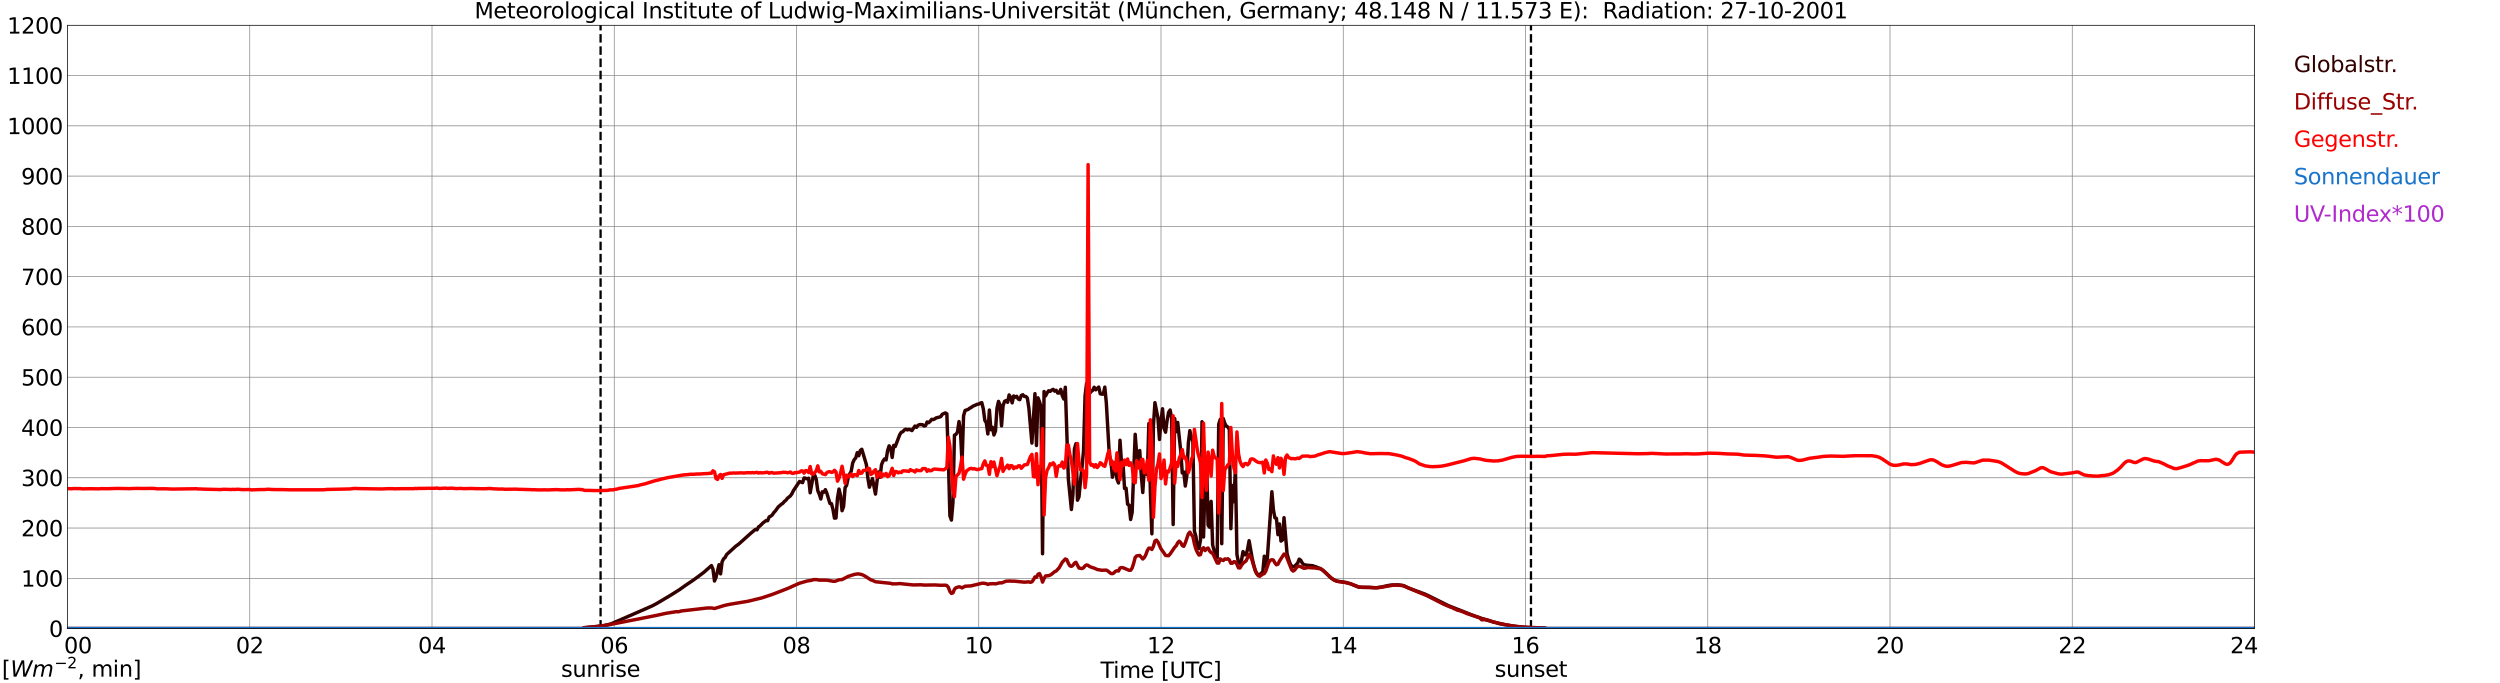 <?xml version="1.0" encoding="utf-8" standalone="no"?>
<!DOCTYPE svg PUBLIC "-//W3C//DTD SVG 1.1//EN"
  "http://www.w3.org/Graphics/SVG/1.1/DTD/svg11.dtd">
<svg xmlns:xlink="http://www.w3.org/1999/xlink" width="1085.4pt" height="296.64pt" viewBox="0 0 1085.4 296.64" xmlns="http://www.w3.org/2000/svg" version="1.1">
 <defs>
  <style type="text/css">*{stroke-linejoin: round; stroke-linecap: butt}</style>
 </defs>
 <g id="figure_1">
  <g id="patch_1">
   <path d="M 0 296.64 
L 1085.4 296.64 
L 1085.4 0 
L 0 0 
z
" style="fill: #ffffff"/>
  </g>
  <g id="axes_1">
   <g id="patch_2">
    <path d="M 29.306 272.909 
L 978.814 272.909 
L 978.814 10.976 
L 29.306 10.976 
z
" style="fill: #ffffff"/>
   </g>
   <g id="patch_3">
    <path d="M 978.814 272.909 
L 978.814 272.909 
L 978.814 10.976 
L 978.814 10.976 
z
" clip-path="url(#p03020256fd)" style="fill: #d3d3d3; opacity: 0.25; stroke: #d3d3d3; stroke-linejoin: miter"/>
   </g>
   <g id="matplotlib.axis_1">
    <g id="xtick_1">
     <g id="line2d_1">
      <path d="M 29.306 272.909 
L 29.306 10.976 
" clip-path="url(#p03020256fd)" style="fill: none; stroke: #808080; stroke-width: 0.3; stroke-linecap: square"/>
     </g>
     <g id="line2d_2"/>
     <g id="text_1">
      <!--    00 -->
      <g transform="translate(18.733 283.627) scale(0.095 -0.095)">
       <defs>
        <path id="DejaVuSans-20" transform="scale(0.016)"/>
        <path id="DejaVuSans-30" d="M 2034 4250 
Q 1547 4250 1301 3770 
Q 1056 3291 1056 2328 
Q 1056 1369 1301 889 
Q 1547 409 2034 409 
Q 2525 409 2770 889 
Q 3016 1369 3016 2328 
Q 3016 3291 2770 3770 
Q 2525 4250 2034 4250 
z
M 2034 4750 
Q 2819 4750 3233 4129 
Q 3647 3509 3647 2328 
Q 3647 1150 3233 529 
Q 2819 -91 2034 -91 
Q 1250 -91 836 529 
Q 422 1150 422 2328 
Q 422 3509 836 4129 
Q 1250 4750 2034 4750 
z
" transform="scale(0.016)"/>
       </defs>
       <use xlink:href="#DejaVuSans-20"/>
       <use xlink:href="#DejaVuSans-20" transform="translate(31.787 0)"/>
       <use xlink:href="#DejaVuSans-20" transform="translate(63.574 0)"/>
       <use xlink:href="#DejaVuSans-30" transform="translate(95.361 0)"/>
       <use xlink:href="#DejaVuSans-30" transform="translate(158.984 0)"/>
      </g>
     </g>
    </g>
    <g id="xtick_2">
     <g id="line2d_3">
      <path d="M 108.431 272.909 
L 108.431 10.976 
" clip-path="url(#p03020256fd)" style="fill: none; stroke: #808080; stroke-width: 0.3; stroke-linecap: square"/>
     </g>
     <g id="line2d_4"/>
     <g id="text_2">
      <!-- 02 -->
      <g transform="translate(102.387 283.627) scale(0.095 -0.095)">
       <defs>
        <path id="DejaVuSans-32" d="M 1228 531 
L 3431 531 
L 3431 0 
L 469 0 
L 469 531 
Q 828 903 1448 1529 
Q 2069 2156 2228 2338 
Q 2531 2678 2651 2914 
Q 2772 3150 2772 3378 
Q 2772 3750 2511 3984 
Q 2250 4219 1831 4219 
Q 1534 4219 1204 4116 
Q 875 4013 500 3803 
L 500 4441 
Q 881 4594 1212 4672 
Q 1544 4750 1819 4750 
Q 2544 4750 2975 4387 
Q 3406 4025 3406 3419 
Q 3406 3131 3298 2873 
Q 3191 2616 2906 2266 
Q 2828 2175 2409 1742 
Q 1991 1309 1228 531 
z
" transform="scale(0.016)"/>
       </defs>
       <use xlink:href="#DejaVuSans-30"/>
       <use xlink:href="#DejaVuSans-32" transform="translate(63.623 0)"/>
      </g>
     </g>
    </g>
    <g id="xtick_3">
     <g id="line2d_5">
      <path d="M 187.557 272.909 
L 187.557 10.976 
" clip-path="url(#p03020256fd)" style="fill: none; stroke: #808080; stroke-width: 0.3; stroke-linecap: square"/>
     </g>
     <g id="line2d_6"/>
     <g id="text_3">
      <!-- 04 -->
      <g transform="translate(181.513 283.627) scale(0.095 -0.095)">
       <defs>
        <path id="DejaVuSans-34" d="M 2419 4116 
L 825 1625 
L 2419 1625 
L 2419 4116 
z
M 2253 4666 
L 3047 4666 
L 3047 1625 
L 3713 1625 
L 3713 1100 
L 3047 1100 
L 3047 0 
L 2419 0 
L 2419 1100 
L 313 1100 
L 313 1709 
L 2253 4666 
z
" transform="scale(0.016)"/>
       </defs>
       <use xlink:href="#DejaVuSans-30"/>
       <use xlink:href="#DejaVuSans-34" transform="translate(63.623 0)"/>
      </g>
     </g>
    </g>
    <g id="xtick_4">
     <g id="line2d_7">
      <path d="M 266.683 272.909 
L 266.683 10.976 
" clip-path="url(#p03020256fd)" style="fill: none; stroke: #808080; stroke-width: 0.3; stroke-linecap: square"/>
     </g>
     <g id="line2d_8"/>
     <g id="text_4">
      <!-- 06 -->
      <g transform="translate(260.638 283.627) scale(0.095 -0.095)">
       <defs>
        <path id="DejaVuSans-36" d="M 2113 2584 
Q 1688 2584 1439 2293 
Q 1191 2003 1191 1497 
Q 1191 994 1439 701 
Q 1688 409 2113 409 
Q 2538 409 2786 701 
Q 3034 994 3034 1497 
Q 3034 2003 2786 2293 
Q 2538 2584 2113 2584 
z
M 3366 4563 
L 3366 3988 
Q 3128 4100 2886 4159 
Q 2644 4219 2406 4219 
Q 1781 4219 1451 3797 
Q 1122 3375 1075 2522 
Q 1259 2794 1537 2939 
Q 1816 3084 2150 3084 
Q 2853 3084 3261 2657 
Q 3669 2231 3669 1497 
Q 3669 778 3244 343 
Q 2819 -91 2113 -91 
Q 1303 -91 875 529 
Q 447 1150 447 2328 
Q 447 3434 972 4092 
Q 1497 4750 2381 4750 
Q 2619 4750 2861 4703 
Q 3103 4656 3366 4563 
z
" transform="scale(0.016)"/>
       </defs>
       <use xlink:href="#DejaVuSans-30"/>
       <use xlink:href="#DejaVuSans-36" transform="translate(63.623 0)"/>
      </g>
     </g>
    </g>
    <g id="xtick_5">
     <g id="line2d_9">
      <path d="M 345.808 272.909 
L 345.808 10.976 
" clip-path="url(#p03020256fd)" style="fill: none; stroke: #808080; stroke-width: 0.3; stroke-linecap: square"/>
     </g>
     <g id="line2d_10"/>
     <g id="text_5">
      <!-- 08 -->
      <g transform="translate(339.764 283.627) scale(0.095 -0.095)">
       <defs>
        <path id="DejaVuSans-38" d="M 2034 2216 
Q 1584 2216 1326 1975 
Q 1069 1734 1069 1313 
Q 1069 891 1326 650 
Q 1584 409 2034 409 
Q 2484 409 2743 651 
Q 3003 894 3003 1313 
Q 3003 1734 2745 1975 
Q 2488 2216 2034 2216 
z
M 1403 2484 
Q 997 2584 770 2862 
Q 544 3141 544 3541 
Q 544 4100 942 4425 
Q 1341 4750 2034 4750 
Q 2731 4750 3128 4425 
Q 3525 4100 3525 3541 
Q 3525 3141 3298 2862 
Q 3072 2584 2669 2484 
Q 3125 2378 3379 2068 
Q 3634 1759 3634 1313 
Q 3634 634 3220 271 
Q 2806 -91 2034 -91 
Q 1263 -91 848 271 
Q 434 634 434 1313 
Q 434 1759 690 2068 
Q 947 2378 1403 2484 
z
M 1172 3481 
Q 1172 3119 1398 2916 
Q 1625 2713 2034 2713 
Q 2441 2713 2670 2916 
Q 2900 3119 2900 3481 
Q 2900 3844 2670 4047 
Q 2441 4250 2034 4250 
Q 1625 4250 1398 4047 
Q 1172 3844 1172 3481 
z
" transform="scale(0.016)"/>
       </defs>
       <use xlink:href="#DejaVuSans-30"/>
       <use xlink:href="#DejaVuSans-38" transform="translate(63.623 0)"/>
      </g>
     </g>
    </g>
    <g id="xtick_6">
     <g id="line2d_11">
      <path d="M 424.934 272.909 
L 424.934 10.976 
" clip-path="url(#p03020256fd)" style="fill: none; stroke: #808080; stroke-width: 0.3; stroke-linecap: square"/>
     </g>
     <g id="line2d_12"/>
     <g id="text_6">
      <!-- 10 -->
      <g transform="translate(418.89 283.627) scale(0.095 -0.095)">
       <defs>
        <path id="DejaVuSans-31" d="M 794 531 
L 1825 531 
L 1825 4091 
L 703 3866 
L 703 4441 
L 1819 4666 
L 2450 4666 
L 2450 531 
L 3481 531 
L 3481 0 
L 794 0 
L 794 531 
z
" transform="scale(0.016)"/>
       </defs>
       <use xlink:href="#DejaVuSans-31"/>
       <use xlink:href="#DejaVuSans-30" transform="translate(63.623 0)"/>
      </g>
     </g>
    </g>
    <g id="xtick_7">
     <g id="line2d_13">
      <path d="M 504.06 272.909 
L 504.06 10.976 
" clip-path="url(#p03020256fd)" style="fill: none; stroke: #808080; stroke-width: 0.3; stroke-linecap: square"/>
     </g>
     <g id="line2d_14"/>
     <g id="text_7">
      <!-- 12 -->
      <g transform="translate(498.015 283.627) scale(0.095 -0.095)">
       <use xlink:href="#DejaVuSans-31"/>
       <use xlink:href="#DejaVuSans-32" transform="translate(63.623 0)"/>
      </g>
     </g>
    </g>
    <g id="xtick_8">
     <g id="line2d_15">
      <path d="M 583.185 272.909 
L 583.185 10.976 
" clip-path="url(#p03020256fd)" style="fill: none; stroke: #808080; stroke-width: 0.3; stroke-linecap: square"/>
     </g>
     <g id="line2d_16"/>
     <g id="text_8">
      <!-- 14 -->
      <g transform="translate(577.141 283.627) scale(0.095 -0.095)">
       <use xlink:href="#DejaVuSans-31"/>
       <use xlink:href="#DejaVuSans-34" transform="translate(63.623 0)"/>
      </g>
     </g>
    </g>
    <g id="xtick_9">
     <g id="line2d_17">
      <path d="M 662.311 272.909 
L 662.311 10.976 
" clip-path="url(#p03020256fd)" style="fill: none; stroke: #808080; stroke-width: 0.3; stroke-linecap: square"/>
     </g>
     <g id="line2d_18"/>
     <g id="text_9">
      <!-- 16 -->
      <g transform="translate(656.267 283.627) scale(0.095 -0.095)">
       <use xlink:href="#DejaVuSans-31"/>
       <use xlink:href="#DejaVuSans-36" transform="translate(63.623 0)"/>
      </g>
     </g>
    </g>
    <g id="xtick_10">
     <g id="line2d_19">
      <path d="M 741.437 272.909 
L 741.437 10.976 
" clip-path="url(#p03020256fd)" style="fill: none; stroke: #808080; stroke-width: 0.3; stroke-linecap: square"/>
     </g>
     <g id="line2d_20"/>
     <g id="text_10">
      <!-- 18 -->
      <g transform="translate(735.392 283.627) scale(0.095 -0.095)">
       <use xlink:href="#DejaVuSans-31"/>
       <use xlink:href="#DejaVuSans-38" transform="translate(63.623 0)"/>
      </g>
     </g>
    </g>
    <g id="xtick_11">
     <g id="line2d_21">
      <path d="M 820.562 272.909 
L 820.562 10.976 
" clip-path="url(#p03020256fd)" style="fill: none; stroke: #808080; stroke-width: 0.3; stroke-linecap: square"/>
     </g>
     <g id="line2d_22"/>
     <g id="text_11">
      <!-- 20 -->
      <g transform="translate(814.518 283.627) scale(0.095 -0.095)">
       <use xlink:href="#DejaVuSans-32"/>
       <use xlink:href="#DejaVuSans-30" transform="translate(63.623 0)"/>
      </g>
     </g>
    </g>
    <g id="xtick_12">
     <g id="line2d_23">
      <path d="M 899.688 272.909 
L 899.688 10.976 
" clip-path="url(#p03020256fd)" style="fill: none; stroke: #808080; stroke-width: 0.3; stroke-linecap: square"/>
     </g>
     <g id="line2d_24"/>
     <g id="text_12">
      <!-- 22 -->
      <g transform="translate(893.644 283.627) scale(0.095 -0.095)">
       <use xlink:href="#DejaVuSans-32"/>
       <use xlink:href="#DejaVuSans-32" transform="translate(63.623 0)"/>
      </g>
     </g>
    </g>
    <g id="xtick_13">
     <g id="line2d_25">
      <path d="M 978.814 272.909 
L 978.814 10.976 
" clip-path="url(#p03020256fd)" style="fill: none; stroke: #808080; stroke-width: 0.3; stroke-linecap: square"/>
     </g>
     <g id="line2d_26"/>
     <g id="text_13">
      <!-- 24    -->
      <g transform="translate(968.241 283.627) scale(0.095 -0.095)">
       <use xlink:href="#DejaVuSans-32"/>
       <use xlink:href="#DejaVuSans-34" transform="translate(63.623 0)"/>
       <use xlink:href="#DejaVuSans-20" transform="translate(127.246 0)"/>
       <use xlink:href="#DejaVuSans-20" transform="translate(159.033 0)"/>
       <use xlink:href="#DejaVuSans-20" transform="translate(190.82 0)"/>
      </g>
     </g>
    </g>
    <g id="text_14">
     <!-- Time [UTC] -->
     <g transform="translate(477.806 294.322) scale(0.095 -0.095)">
      <defs>
       <path id="DejaVuSans-54" d="M -19 4666 
L 3928 4666 
L 3928 4134 
L 2272 4134 
L 2272 0 
L 1638 0 
L 1638 4134 
L -19 4134 
L -19 4666 
z
" transform="scale(0.016)"/>
       <path id="DejaVuSans-69" d="M 603 3500 
L 1178 3500 
L 1178 0 
L 603 0 
L 603 3500 
z
M 603 4863 
L 1178 4863 
L 1178 4134 
L 603 4134 
L 603 4863 
z
" transform="scale(0.016)"/>
       <path id="DejaVuSans-6d" d="M 3328 2828 
Q 3544 3216 3844 3400 
Q 4144 3584 4550 3584 
Q 5097 3584 5394 3201 
Q 5691 2819 5691 2113 
L 5691 0 
L 5113 0 
L 5113 2094 
Q 5113 2597 4934 2840 
Q 4756 3084 4391 3084 
Q 3944 3084 3684 2787 
Q 3425 2491 3425 1978 
L 3425 0 
L 2847 0 
L 2847 2094 
Q 2847 2600 2669 2842 
Q 2491 3084 2119 3084 
Q 1678 3084 1418 2786 
Q 1159 2488 1159 1978 
L 1159 0 
L 581 0 
L 581 3500 
L 1159 3500 
L 1159 2956 
Q 1356 3278 1631 3431 
Q 1906 3584 2284 3584 
Q 2666 3584 2933 3390 
Q 3200 3197 3328 2828 
z
" transform="scale(0.016)"/>
       <path id="DejaVuSans-65" d="M 3597 1894 
L 3597 1613 
L 953 1613 
Q 991 1019 1311 708 
Q 1631 397 2203 397 
Q 2534 397 2845 478 
Q 3156 559 3463 722 
L 3463 178 
Q 3153 47 2828 -22 
Q 2503 -91 2169 -91 
Q 1331 -91 842 396 
Q 353 884 353 1716 
Q 353 2575 817 3079 
Q 1281 3584 2069 3584 
Q 2775 3584 3186 3129 
Q 3597 2675 3597 1894 
z
M 3022 2063 
Q 3016 2534 2758 2815 
Q 2500 3097 2075 3097 
Q 1594 3097 1305 2825 
Q 1016 2553 972 2059 
L 3022 2063 
z
" transform="scale(0.016)"/>
       <path id="DejaVuSans-5b" d="M 550 4863 
L 1875 4863 
L 1875 4416 
L 1125 4416 
L 1125 -397 
L 1875 -397 
L 1875 -844 
L 550 -844 
L 550 4863 
z
" transform="scale(0.016)"/>
       <path id="DejaVuSans-55" d="M 556 4666 
L 1191 4666 
L 1191 1831 
Q 1191 1081 1462 751 
Q 1734 422 2344 422 
Q 2950 422 3222 751 
Q 3494 1081 3494 1831 
L 3494 4666 
L 4128 4666 
L 4128 1753 
Q 4128 841 3676 375 
Q 3225 -91 2344 -91 
Q 1459 -91 1007 375 
Q 556 841 556 1753 
L 556 4666 
z
" transform="scale(0.016)"/>
       <path id="DejaVuSans-43" d="M 4122 4306 
L 4122 3641 
Q 3803 3938 3442 4084 
Q 3081 4231 2675 4231 
Q 1875 4231 1450 3742 
Q 1025 3253 1025 2328 
Q 1025 1406 1450 917 
Q 1875 428 2675 428 
Q 3081 428 3442 575 
Q 3803 722 4122 1019 
L 4122 359 
Q 3791 134 3420 21 
Q 3050 -91 2638 -91 
Q 1578 -91 968 557 
Q 359 1206 359 2328 
Q 359 3453 968 4101 
Q 1578 4750 2638 4750 
Q 3056 4750 3426 4639 
Q 3797 4528 4122 4306 
z
" transform="scale(0.016)"/>
       <path id="DejaVuSans-5d" d="M 1947 4863 
L 1947 -844 
L 622 -844 
L 622 -397 
L 1369 -397 
L 1369 4416 
L 622 4416 
L 622 4863 
L 1947 4863 
z
" transform="scale(0.016)"/>
      </defs>
      <use xlink:href="#DejaVuSans-54"/>
      <use xlink:href="#DejaVuSans-69" transform="translate(57.959 0)"/>
      <use xlink:href="#DejaVuSans-6d" transform="translate(85.742 0)"/>
      <use xlink:href="#DejaVuSans-65" transform="translate(183.154 0)"/>
      <use xlink:href="#DejaVuSans-20" transform="translate(244.678 0)"/>
      <use xlink:href="#DejaVuSans-5b" transform="translate(276.465 0)"/>
      <use xlink:href="#DejaVuSans-55" transform="translate(315.479 0)"/>
      <use xlink:href="#DejaVuSans-54" transform="translate(388.672 0)"/>
      <use xlink:href="#DejaVuSans-43" transform="translate(443.881 0)"/>
      <use xlink:href="#DejaVuSans-5d" transform="translate(513.705 0)"/>
     </g>
    </g>
   </g>
   <g id="matplotlib.axis_2">
    <g id="ytick_1">
     <g id="line2d_27">
      <path d="M 29.306 272.909 
L 978.814 272.909 
" clip-path="url(#p03020256fd)" style="fill: none; stroke: #808080; stroke-width: 0.3; stroke-linecap: square"/>
     </g>
     <g id="line2d_28"/>
     <g id="text_15">
      <!-- 0 -->
      <g transform="translate(21.261 276.518) scale(0.095 -0.095)">
       <use xlink:href="#DejaVuSans-30"/>
      </g>
     </g>
    </g>
    <g id="ytick_2">
     <g id="line2d_29">
      <path d="M 29.306 251.081 
L 978.814 251.081 
" clip-path="url(#p03020256fd)" style="fill: none; stroke: #808080; stroke-width: 0.3; stroke-linecap: square"/>
     </g>
     <g id="line2d_30"/>
     <g id="text_16">
      <!-- 100 -->
      <g transform="translate(9.173 254.69) scale(0.095 -0.095)">
       <use xlink:href="#DejaVuSans-31"/>
       <use xlink:href="#DejaVuSans-30" transform="translate(63.623 0)"/>
       <use xlink:href="#DejaVuSans-30" transform="translate(127.246 0)"/>
      </g>
     </g>
    </g>
    <g id="ytick_3">
     <g id="line2d_31">
      <path d="M 29.306 229.253 
L 978.814 229.253 
" clip-path="url(#p03020256fd)" style="fill: none; stroke: #808080; stroke-width: 0.3; stroke-linecap: square"/>
     </g>
     <g id="line2d_32"/>
     <g id="text_17">
      <!-- 200 -->
      <g transform="translate(9.173 232.863) scale(0.095 -0.095)">
       <use xlink:href="#DejaVuSans-32"/>
       <use xlink:href="#DejaVuSans-30" transform="translate(63.623 0)"/>
       <use xlink:href="#DejaVuSans-30" transform="translate(127.246 0)"/>
      </g>
     </g>
    </g>
    <g id="ytick_4">
     <g id="line2d_33">
      <path d="M 29.306 207.426 
L 978.814 207.426 
" clip-path="url(#p03020256fd)" style="fill: none; stroke: #808080; stroke-width: 0.3; stroke-linecap: square"/>
     </g>
     <g id="line2d_34"/>
     <g id="text_18">
      <!-- 300 -->
      <g transform="translate(9.173 211.035) scale(0.095 -0.095)">
       <defs>
        <path id="DejaVuSans-33" d="M 2597 2516 
Q 3050 2419 3304 2112 
Q 3559 1806 3559 1356 
Q 3559 666 3084 287 
Q 2609 -91 1734 -91 
Q 1441 -91 1130 -33 
Q 819 25 488 141 
L 488 750 
Q 750 597 1062 519 
Q 1375 441 1716 441 
Q 2309 441 2620 675 
Q 2931 909 2931 1356 
Q 2931 1769 2642 2001 
Q 2353 2234 1838 2234 
L 1294 2234 
L 1294 2753 
L 1863 2753 
Q 2328 2753 2575 2939 
Q 2822 3125 2822 3475 
Q 2822 3834 2567 4026 
Q 2313 4219 1838 4219 
Q 1578 4219 1281 4162 
Q 984 4106 628 3988 
L 628 4550 
Q 988 4650 1302 4700 
Q 1616 4750 1894 4750 
Q 2613 4750 3031 4423 
Q 3450 4097 3450 3541 
Q 3450 3153 3228 2886 
Q 3006 2619 2597 2516 
z
" transform="scale(0.016)"/>
       </defs>
       <use xlink:href="#DejaVuSans-33"/>
       <use xlink:href="#DejaVuSans-30" transform="translate(63.623 0)"/>
       <use xlink:href="#DejaVuSans-30" transform="translate(127.246 0)"/>
      </g>
     </g>
    </g>
    <g id="ytick_5">
     <g id="line2d_35">
      <path d="M 29.306 185.598 
L 978.814 185.598 
" clip-path="url(#p03020256fd)" style="fill: none; stroke: #808080; stroke-width: 0.3; stroke-linecap: square"/>
     </g>
     <g id="line2d_36"/>
     <g id="text_19">
      <!-- 400 -->
      <g transform="translate(9.173 189.207) scale(0.095 -0.095)">
       <use xlink:href="#DejaVuSans-34"/>
       <use xlink:href="#DejaVuSans-30" transform="translate(63.623 0)"/>
       <use xlink:href="#DejaVuSans-30" transform="translate(127.246 0)"/>
      </g>
     </g>
    </g>
    <g id="ytick_6">
     <g id="line2d_37">
      <path d="M 29.306 163.77 
L 978.814 163.77 
" clip-path="url(#p03020256fd)" style="fill: none; stroke: #808080; stroke-width: 0.3; stroke-linecap: square"/>
     </g>
     <g id="line2d_38"/>
     <g id="text_20">
      <!-- 500 -->
      <g transform="translate(9.173 167.379) scale(0.095 -0.095)">
       <defs>
        <path id="DejaVuSans-35" d="M 691 4666 
L 3169 4666 
L 3169 4134 
L 1269 4134 
L 1269 2991 
Q 1406 3038 1543 3061 
Q 1681 3084 1819 3084 
Q 2600 3084 3056 2656 
Q 3513 2228 3513 1497 
Q 3513 744 3044 326 
Q 2575 -91 1722 -91 
Q 1428 -91 1123 -41 
Q 819 9 494 109 
L 494 744 
Q 775 591 1075 516 
Q 1375 441 1709 441 
Q 2250 441 2565 725 
Q 2881 1009 2881 1497 
Q 2881 1984 2565 2268 
Q 2250 2553 1709 2553 
Q 1456 2553 1204 2497 
Q 953 2441 691 2322 
L 691 4666 
z
" transform="scale(0.016)"/>
       </defs>
       <use xlink:href="#DejaVuSans-35"/>
       <use xlink:href="#DejaVuSans-30" transform="translate(63.623 0)"/>
       <use xlink:href="#DejaVuSans-30" transform="translate(127.246 0)"/>
      </g>
     </g>
    </g>
    <g id="ytick_7">
     <g id="line2d_39">
      <path d="M 29.306 141.942 
L 978.814 141.942 
" clip-path="url(#p03020256fd)" style="fill: none; stroke: #808080; stroke-width: 0.3; stroke-linecap: square"/>
     </g>
     <g id="line2d_40"/>
     <g id="text_21">
      <!-- 600 -->
      <g transform="translate(9.173 145.551) scale(0.095 -0.095)">
       <use xlink:href="#DejaVuSans-36"/>
       <use xlink:href="#DejaVuSans-30" transform="translate(63.623 0)"/>
       <use xlink:href="#DejaVuSans-30" transform="translate(127.246 0)"/>
      </g>
     </g>
    </g>
    <g id="ytick_8">
     <g id="line2d_41">
      <path d="M 29.306 120.114 
L 978.814 120.114 
" clip-path="url(#p03020256fd)" style="fill: none; stroke: #808080; stroke-width: 0.3; stroke-linecap: square"/>
     </g>
     <g id="line2d_42"/>
     <g id="text_22">
      <!-- 700 -->
      <g transform="translate(9.173 123.724) scale(0.095 -0.095)">
       <defs>
        <path id="DejaVuSans-37" d="M 525 4666 
L 3525 4666 
L 3525 4397 
L 1831 0 
L 1172 0 
L 2766 4134 
L 525 4134 
L 525 4666 
z
" transform="scale(0.016)"/>
       </defs>
       <use xlink:href="#DejaVuSans-37"/>
       <use xlink:href="#DejaVuSans-30" transform="translate(63.623 0)"/>
       <use xlink:href="#DejaVuSans-30" transform="translate(127.246 0)"/>
      </g>
     </g>
    </g>
    <g id="ytick_9">
     <g id="line2d_43">
      <path d="M 29.306 98.287 
L 978.814 98.287 
" clip-path="url(#p03020256fd)" style="fill: none; stroke: #808080; stroke-width: 0.3; stroke-linecap: square"/>
     </g>
     <g id="line2d_44"/>
     <g id="text_23">
      <!-- 800 -->
      <g transform="translate(9.173 101.896) scale(0.095 -0.095)">
       <use xlink:href="#DejaVuSans-38"/>
       <use xlink:href="#DejaVuSans-30" transform="translate(63.623 0)"/>
       <use xlink:href="#DejaVuSans-30" transform="translate(127.246 0)"/>
      </g>
     </g>
    </g>
    <g id="ytick_10">
     <g id="line2d_45">
      <path d="M 29.306 76.459 
L 978.814 76.459 
" clip-path="url(#p03020256fd)" style="fill: none; stroke: #808080; stroke-width: 0.3; stroke-linecap: square"/>
     </g>
     <g id="line2d_46"/>
     <g id="text_24">
      <!-- 900 -->
      <g transform="translate(9.173 80.068) scale(0.095 -0.095)">
       <defs>
        <path id="DejaVuSans-39" d="M 703 97 
L 703 672 
Q 941 559 1184 500 
Q 1428 441 1663 441 
Q 2288 441 2617 861 
Q 2947 1281 2994 2138 
Q 2813 1869 2534 1725 
Q 2256 1581 1919 1581 
Q 1219 1581 811 2004 
Q 403 2428 403 3163 
Q 403 3881 828 4315 
Q 1253 4750 1959 4750 
Q 2769 4750 3195 4129 
Q 3622 3509 3622 2328 
Q 3622 1225 3098 567 
Q 2575 -91 1691 -91 
Q 1453 -91 1209 -44 
Q 966 3 703 97 
z
M 1959 2075 
Q 2384 2075 2632 2365 
Q 2881 2656 2881 3163 
Q 2881 3666 2632 3958 
Q 2384 4250 1959 4250 
Q 1534 4250 1286 3958 
Q 1038 3666 1038 3163 
Q 1038 2656 1286 2365 
Q 1534 2075 1959 2075 
z
" transform="scale(0.016)"/>
       </defs>
       <use xlink:href="#DejaVuSans-39"/>
       <use xlink:href="#DejaVuSans-30" transform="translate(63.623 0)"/>
       <use xlink:href="#DejaVuSans-30" transform="translate(127.246 0)"/>
      </g>
     </g>
    </g>
    <g id="ytick_11">
     <g id="line2d_47">
      <path d="M 29.306 54.631 
L 978.814 54.631 
" clip-path="url(#p03020256fd)" style="fill: none; stroke: #808080; stroke-width: 0.3; stroke-linecap: square"/>
     </g>
     <g id="line2d_48"/>
     <g id="text_25">
      <!-- 1000 -->
      <g transform="translate(3.128 58.24) scale(0.095 -0.095)">
       <use xlink:href="#DejaVuSans-31"/>
       <use xlink:href="#DejaVuSans-30" transform="translate(63.623 0)"/>
       <use xlink:href="#DejaVuSans-30" transform="translate(127.246 0)"/>
       <use xlink:href="#DejaVuSans-30" transform="translate(190.869 0)"/>
      </g>
     </g>
    </g>
    <g id="ytick_12">
     <g id="line2d_49">
      <path d="M 29.306 32.803 
L 978.814 32.803 
" clip-path="url(#p03020256fd)" style="fill: none; stroke: #808080; stroke-width: 0.3; stroke-linecap: square"/>
     </g>
     <g id="line2d_50"/>
     <g id="text_26">
      <!-- 1100 -->
      <g transform="translate(3.128 36.413) scale(0.095 -0.095)">
       <use xlink:href="#DejaVuSans-31"/>
       <use xlink:href="#DejaVuSans-31" transform="translate(63.623 0)"/>
       <use xlink:href="#DejaVuSans-30" transform="translate(127.246 0)"/>
       <use xlink:href="#DejaVuSans-30" transform="translate(190.869 0)"/>
      </g>
     </g>
    </g>
    <g id="ytick_13">
     <g id="line2d_51">
      <path d="M 29.306 10.976 
L 978.814 10.976 
" clip-path="url(#p03020256fd)" style="fill: none; stroke: #808080; stroke-width: 0.3; stroke-linecap: square"/>
     </g>
     <g id="line2d_52"/>
     <g id="text_27">
      <!-- 1200 -->
      <g transform="translate(3.128 14.585) scale(0.095 -0.095)">
       <use xlink:href="#DejaVuSans-31"/>
       <use xlink:href="#DejaVuSans-32" transform="translate(63.623 0)"/>
       <use xlink:href="#DejaVuSans-30" transform="translate(127.246 0)"/>
       <use xlink:href="#DejaVuSans-30" transform="translate(190.869 0)"/>
      </g>
     </g>
    </g>
   </g>
   <g id="line2d_53">
    <path d="M 260.748 272.909 
L 260.748 10.976 
" clip-path="url(#p03020256fd)" style="fill: none; stroke-dasharray: 3.7,1.6; stroke-dashoffset: 0; stroke: #000000"/>
   </g>
   <g id="line2d_54">
    <path d="M 664.685 272.909 
L 664.685 10.976 
" clip-path="url(#p03020256fd)" style="fill: none; stroke-dasharray: 3.7,1.6; stroke-dashoffset: 0; stroke: #000000"/>
   </g>
   <g id="line2d_55">
    <path d="M 29.306 272.909 
L 252.836 272.909 
L 253.495 272.553 
L 261.408 271.741 
L 264.045 271.176 
L 265.364 270.824 
L 267.342 269.969 
L 283.167 263.051 
L 285.145 261.997 
L 291.08 258.472 
L 295.036 255.984 
L 297.674 254.102 
L 300.971 251.893 
L 302.949 250.457 
L 305.586 248.468 
L 308.883 245.554 
L 309.543 247.139 
L 310.202 252.24 
L 310.861 250.64 
L 312.18 245.174 
L 312.839 249.143 
L 313.499 243.932 
L 314.158 242.605 
L 314.818 242.027 
L 315.477 240.761 
L 319.433 237.153 
L 320.752 236.197 
L 323.39 233.826 
L 326.027 231.469 
L 327.346 230.353 
L 328.005 229.838 
L 328.665 230.026 
L 329.324 228.76 
L 329.983 228.31 
L 331.302 226.981 
L 332.621 226.014 
L 333.28 226.073 
L 333.94 224.442 
L 334.599 224.093 
L 335.258 223.615 
L 335.918 222.591 
L 336.577 221.902 
L 337.896 220.07 
L 339.215 218.937 
L 339.874 218.514 
L 340.533 217.719 
L 341.193 217.202 
L 341.852 216.351 
L 343.171 215.277 
L 343.83 214.332 
L 344.49 212.983 
L 347.127 209.032 
L 348.446 209.543 
L 349.105 207.506 
L 349.765 207.62 
L 350.424 207.91 
L 351.083 207.613 
L 351.743 213.941 
L 353.062 206.696 
L 353.721 206.299 
L 354.38 208.133 
L 355.04 212.992 
L 355.699 214.544 
L 356.359 216.639 
L 357.018 213.511 
L 357.677 213.721 
L 358.337 212.597 
L 358.996 214.157 
L 360.315 218.569 
L 360.974 218.656 
L 361.634 221.144 
L 362.293 224.953 
L 362.952 224.901 
L 363.612 216.168 
L 364.271 212.337 
L 364.93 215.146 
L 365.59 221.718 
L 366.249 219.904 
L 366.909 211.715 
L 367.568 210.68 
L 368.227 207.5 
L 368.887 205.823 
L 369.546 204.647 
L 370.206 200.999 
L 370.865 199.57 
L 371.524 198.819 
L 372.184 196.523 
L 372.843 197.861 
L 373.502 195.604 
L 374.162 195.058 
L 376.14 201.685 
L 376.799 207.607 
L 377.459 211.52 
L 378.777 207.775 
L 380.096 214.504 
L 380.756 208.982 
L 381.415 204.918 
L 382.074 207.183 
L 382.734 201.702 
L 383.393 200.142 
L 384.053 199.242 
L 384.712 199.685 
L 385.371 195.599 
L 386.031 193.567 
L 386.69 194.569 
L 387.349 198.609 
L 388.009 193.371 
L 388.668 193.877 
L 390.646 188.689 
L 391.306 187.663 
L 391.965 187.447 
L 392.624 186.67 
L 393.284 186.357 
L 393.943 186.65 
L 394.603 186.41 
L 395.262 186.584 
L 395.921 186.931 
L 397.24 184.982 
L 397.899 185.541 
L 398.559 184.657 
L 399.218 184.34 
L 400.537 184.391 
L 401.196 184.947 
L 401.856 184.766 
L 402.515 183.205 
L 403.175 183.522 
L 403.834 182.933 
L 404.493 182.051 
L 405.153 182.173 
L 405.812 181.883 
L 406.471 181.416 
L 407.79 181.097 
L 408.45 180.861 
L 409.109 179.857 
L 410.428 179.27 
L 411.087 179.661 
L 411.746 199.373 
L 412.406 223.988 
L 413.065 225.796 
L 413.725 218.25 
L 414.384 188.931 
L 415.043 188.593 
L 415.703 187.56 
L 416.362 183.029 
L 417.022 187.739 
L 417.681 200.967 
L 418.34 180.549 
L 419 178.22 
L 420.318 177.762 
L 420.978 177.246 
L 421.637 176.926 
L 422.297 176.402 
L 423.615 175.83 
L 424.275 175.516 
L 424.934 175.461 
L 425.593 175.02 
L 426.253 174.828 
L 426.912 177.491 
L 427.572 182.496 
L 428.231 183.601 
L 428.89 188.396 
L 429.55 178.024 
L 430.209 186.576 
L 430.869 185.504 
L 431.528 188.841 
L 432.187 187.163 
L 432.847 177.288 
L 433.506 174.274 
L 434.165 175.788 
L 434.825 184.867 
L 435.484 176.157 
L 436.144 174.25 
L 436.803 173.9 
L 437.462 174.653 
L 438.122 171.469 
L 438.781 172.519 
L 439.44 174.9 
L 440.1 171.91 
L 440.759 172.449 
L 441.419 172.067 
L 442.078 173.237 
L 442.737 173.529 
L 443.397 171.696 
L 444.056 171.381 
L 444.716 172.093 
L 445.375 172.143 
L 446.034 172.802 
L 446.694 177.172 
L 448.012 192.367 
L 449.331 170.91 
L 449.991 193.414 
L 450.65 172.728 
L 451.309 174.418 
L 451.969 176.611 
L 452.628 240.414 
L 453.287 169.995 
L 453.947 171.866 
L 454.606 170.585 
L 455.266 169.659 
L 455.925 169.915 
L 456.584 169.371 
L 457.244 169.05 
L 457.903 169.823 
L 458.563 169.454 
L 459.222 170.637 
L 459.881 170.62 
L 460.541 169.07 
L 461.2 171.772 
L 461.859 173.243 
L 462.519 168.129 
L 463.838 208.032 
L 465.156 221.199 
L 465.816 214.692 
L 466.475 194.958 
L 467.134 192.626 
L 467.794 217.172 
L 468.453 215.724 
L 469.113 208.681 
L 469.772 202.848 
L 470.431 195.636 
L 471.091 171.848 
L 471.75 166.488 
L 472.409 167.455 
L 473.069 170.761 
L 473.728 169.967 
L 474.388 169.469 
L 475.047 168.127 
L 475.706 169.247 
L 477.025 168.055 
L 477.685 170.964 
L 478.344 171.122 
L 479.003 171.104 
L 479.663 168.074 
L 480.322 174.946 
L 481.641 197.922 
L 482.3 199.764 
L 482.96 207.185 
L 483.619 205.193 
L 484.278 200.836 
L 484.938 208.037 
L 485.597 209.683 
L 486.256 191.149 
L 486.916 200.938 
L 487.575 201.438 
L 488.235 212.088 
L 488.894 211.946 
L 489.553 218.892 
L 490.213 219.319 
L 490.872 225.538 
L 491.532 222.456 
L 492.85 188.569 
L 493.51 197.295 
L 494.169 199.611 
L 494.828 195.612 
L 495.488 206.205 
L 496.147 213.828 
L 496.807 203.265 
L 497.466 205.134 
L 498.125 206.181 
L 498.785 183.891 
L 499.444 213.365 
L 500.103 231.753 
L 500.763 184.875 
L 501.422 174.832 
L 502.741 181.551 
L 503.4 190.808 
L 504.06 182.69 
L 504.719 177.471 
L 505.379 185.997 
L 506.038 187.639 
L 506.697 182.631 
L 507.357 179.041 
L 508.016 178.01 
L 508.675 181.431 
L 509.335 227.708 
L 509.994 181.726 
L 510.654 187.403 
L 511.313 183.424 
L 512.632 195.879 
L 513.291 205.332 
L 513.95 204.893 
L 514.61 211.016 
L 515.269 206.559 
L 515.929 192.423 
L 516.588 186.964 
L 517.247 189.889 
L 517.907 191.679 
L 518.566 230.626 
L 519.226 232.953 
L 519.885 237.805 
L 520.544 238.159 
L 521.204 234.374 
L 521.863 183.105 
L 522.522 233.154 
L 523.182 209.231 
L 523.841 198.616 
L 524.501 228.042 
L 525.16 228.895 
L 525.819 217.678 
L 526.479 236.579 
L 527.138 239.111 
L 528.457 242.206 
L 529.116 184.227 
L 529.776 182.108 
L 530.435 236.042 
L 531.094 181.752 
L 531.754 183.821 
L 532.413 184.995 
L 533.073 185.386 
L 533.732 186.436 
L 534.391 229.522 
L 535.051 210.778 
L 535.71 217.833 
L 536.369 203.246 
L 537.029 240.739 
L 537.688 244.186 
L 538.348 244.587 
L 539.007 243.256 
L 539.666 239.484 
L 540.326 240.883 
L 540.985 240.8 
L 541.644 238.476 
L 542.304 234.76 
L 543.623 242.269 
L 544.282 245.166 
L 544.941 247.543 
L 545.601 248.896 
L 546.26 249.503 
L 546.919 249.536 
L 547.579 248.831 
L 548.238 248.457 
L 548.898 241.492 
L 549.557 245.807 
L 550.216 242.573 
L 552.195 213.489 
L 552.854 221.291 
L 553.513 224.803 
L 554.173 225.062 
L 554.832 232.117 
L 555.491 227.49 
L 556.151 234.911 
L 556.81 234.413 
L 557.47 224.757 
L 558.788 240.409 
L 559.448 242.773 
L 560.107 244.686 
L 560.766 245.751 
L 561.426 246.098 
L 562.085 245.829 
L 563.404 244.465 
L 564.063 242.771 
L 564.723 243.221 
L 565.382 244.421 
L 566.042 245.14 
L 567.36 245.391 
L 569.998 245.62 
L 570.657 245.917 
L 571.317 246.054 
L 571.976 246.382 
L 573.295 246.849 
L 574.613 247.82 
L 575.932 249.088 
L 577.91 250.937 
L 579.229 251.817 
L 580.548 252.327 
L 582.526 252.589 
L 584.504 252.928 
L 586.482 253.537 
L 589.779 254.879 
L 591.098 254.99 
L 594.395 254.988 
L 596.373 255.152 
L 597.692 255.156 
L 599.67 254.877 
L 602.967 254.15 
L 604.286 253.967 
L 606.923 253.925 
L 608.901 254.135 
L 609.561 254.344 
L 611.539 255.3 
L 618.792 257.99 
L 620.77 258.924 
L 628.683 262.881 
L 639.892 267.347 
L 644.508 268.925 
L 651.102 270.816 
L 658.355 272.027 
L 662.97 272.435 
L 666.927 272.579 
L 670.224 272.671 
L 670.883 272.691 
L 671.542 272.909 
L 978.154 272.909 
L 978.154 272.909 
" clip-path="url(#p03020256fd)" style="fill: none; stroke: #330000; stroke-width: 1.5; stroke-linecap: square"/>
   </g>
   <g id="line2d_56">
    <path d="M 29.306 272.909 
L 252.836 272.909 
L 253.495 272.52 
L 258.77 272.077 
L 262.726 271.562 
L 279.87 268.205 
L 285.145 267.151 
L 289.102 266.284 
L 293.058 265.645 
L 293.717 265.557 
L 294.377 265.614 
L 295.036 265.5 
L 295.696 265.273 
L 306.905 263.981 
L 308.883 263.949 
L 310.202 264.191 
L 313.499 263.165 
L 314.818 262.789 
L 316.796 262.366 
L 320.752 261.707 
L 324.708 261.052 
L 330.643 259.611 
L 335.258 258.092 
L 339.215 256.566 
L 342.512 255.27 
L 344.49 254.355 
L 347.127 253.209 
L 350.424 252.251 
L 352.402 251.939 
L 353.062 251.67 
L 354.38 251.618 
L 355.699 251.867 
L 358.996 251.884 
L 361.634 252.351 
L 362.293 252.369 
L 362.952 252.249 
L 364.271 251.718 
L 365.59 251.618 
L 368.227 250.26 
L 370.865 249.405 
L 372.184 249.191 
L 372.843 249.182 
L 374.162 249.437 
L 375.481 250.081 
L 378.118 251.777 
L 378.777 251.963 
L 380.096 252.572 
L 386.69 253.262 
L 387.349 253.497 
L 389.328 253.476 
L 390.646 253.36 
L 393.284 253.641 
L 396.581 253.956 
L 399.878 253.886 
L 401.196 254.017 
L 405.812 253.964 
L 408.45 254.106 
L 410.428 254.058 
L 411.087 254.22 
L 411.746 254.997 
L 412.406 256.787 
L 413.065 257.638 
L 413.725 257.4 
L 414.384 255.822 
L 415.043 255.18 
L 416.362 254.755 
L 417.022 254.914 
L 417.681 255.252 
L 419 254.515 
L 420.318 254.445 
L 421.637 254.344 
L 424.275 253.727 
L 426.253 253.235 
L 426.912 253.196 
L 428.231 253.401 
L 428.89 253.722 
L 429.55 253.486 
L 431.528 253.395 
L 432.187 253.513 
L 434.165 253.008 
L 434.825 253.1 
L 436.803 252.325 
L 438.781 252.242 
L 439.44 252.356 
L 440.1 252.284 
L 444.716 252.753 
L 446.694 252.613 
L 447.353 252.827 
L 448.012 252.616 
L 448.672 251.707 
L 449.331 250.483 
L 449.991 250.671 
L 450.65 249.339 
L 451.309 249.02 
L 451.969 250.42 
L 452.628 252.718 
L 453.287 251.192 
L 453.947 250.057 
L 455.266 249.926 
L 455.925 249.695 
L 456.584 249.28 
L 457.903 248.193 
L 458.563 247.905 
L 459.881 246.46 
L 461.2 244.103 
L 462.519 242.686 
L 463.178 242.996 
L 463.838 244.563 
L 464.497 245.659 
L 465.156 245.895 
L 465.816 245.465 
L 466.475 244.52 
L 467.134 244.133 
L 468.453 246.617 
L 469.772 246.849 
L 470.431 246.506 
L 471.091 245.652 
L 471.75 245.281 
L 472.409 245.46 
L 473.069 245.954 
L 474.388 246.475 
L 475.047 246.643 
L 476.366 247.25 
L 478.344 247.591 
L 480.322 247.517 
L 480.981 247.901 
L 482.3 248.979 
L 482.96 249.069 
L 483.619 248.73 
L 484.278 248.047 
L 484.938 247.785 
L 485.597 247.918 
L 486.256 246.615 
L 486.916 246.41 
L 487.575 246.484 
L 490.213 247.61 
L 490.872 247.589 
L 491.532 246.609 
L 492.191 244.568 
L 492.85 242.007 
L 493.51 241.346 
L 494.828 241.158 
L 496.147 242.69 
L 496.807 242.068 
L 497.466 240.859 
L 498.125 239.036 
L 498.785 237.978 
L 499.444 238 
L 500.103 238.561 
L 500.763 237.185 
L 501.422 234.87 
L 502.082 234.503 
L 502.741 235.306 
L 504.06 238.286 
L 505.379 240.104 
L 506.038 241.152 
L 507.357 241.274 
L 508.016 240.519 
L 509.994 237.626 
L 510.654 236.961 
L 511.313 235.649 
L 511.972 234.961 
L 512.632 235.588 
L 513.291 236.847 
L 513.95 237.192 
L 514.61 235.69 
L 515.929 231.805 
L 516.588 231.037 
L 517.247 232.152 
L 517.907 232.971 
L 518.566 236.127 
L 519.226 238.421 
L 519.885 239.87 
L 520.544 240.981 
L 521.204 240.8 
L 521.863 238.305 
L 522.522 237.797 
L 523.182 239.036 
L 523.841 238.255 
L 524.501 237.941 
L 525.16 239.185 
L 525.819 239.918 
L 526.479 240.18 
L 528.457 244.428 
L 529.116 244.476 
L 529.776 242.651 
L 530.435 243.125 
L 531.094 243.352 
L 531.754 242.673 
L 532.413 242.806 
L 533.073 242.592 
L 533.732 243.077 
L 534.391 244.565 
L 535.051 244.511 
L 535.71 243.858 
L 536.369 243.97 
L 537.029 244.987 
L 537.688 246.526 
L 538.348 246.587 
L 539.007 245.447 
L 539.666 244.552 
L 540.985 243.524 
L 542.304 240.743 
L 542.963 241.54 
L 543.623 243.343 
L 544.941 247.624 
L 545.601 249.082 
L 546.26 249.937 
L 546.919 250.201 
L 548.238 249.254 
L 548.898 249.02 
L 549.557 247.962 
L 550.876 244.118 
L 551.535 243.241 
L 552.195 242.992 
L 552.854 243.162 
L 553.513 244.4 
L 554.173 245.201 
L 554.832 244.956 
L 555.491 243.601 
L 557.47 240.56 
L 558.129 240.669 
L 560.766 247.353 
L 561.426 247.929 
L 562.085 247.501 
L 562.745 246.6 
L 563.404 245.956 
L 564.063 245.81 
L 564.723 246.039 
L 566.042 246.711 
L 566.701 246.685 
L 567.36 246.48 
L 568.02 246.403 
L 569.338 246.519 
L 570.657 246.565 
L 573.295 246.969 
L 573.954 247.3 
L 575.273 248.377 
L 577.91 250.917 
L 579.229 251.847 
L 580.548 252.406 
L 582.526 252.679 
L 584.504 252.965 
L 586.482 253.471 
L 589.779 254.779 
L 591.098 254.971 
L 595.714 255.102 
L 597.692 255.193 
L 599.011 255.067 
L 604.945 254.052 
L 606.923 254.041 
L 608.901 254.266 
L 609.561 254.432 
L 614.176 256.422 
L 619.451 258.583 
L 624.726 261.272 
L 626.705 262.298 
L 630.001 263.684 
L 630.661 263.855 
L 631.32 264.302 
L 631.98 264.512 
L 632.639 264.881 
L 633.958 265.184 
L 635.936 265.939 
L 636.595 266.297 
L 638.573 266.924 
L 642.53 268.216 
L 643.189 269.021 
L 643.848 269.126 
L 644.508 268.772 
L 645.167 269.135 
L 645.827 269.148 
L 647.805 269.859 
L 648.464 270.13 
L 649.123 270.18 
L 653.08 271.115 
L 656.377 271.726 
L 660.992 272.223 
L 670.883 272.723 
L 671.542 272.909 
L 978.154 272.909 
L 978.154 272.909 
" clip-path="url(#p03020256fd)" style="fill: none; stroke: #990000; stroke-width: 1.5; stroke-linecap: square"/>
   </g>
   <g id="line2d_57">
    <path d="M 29.306 212.123 
L 30.625 212.186 
L 31.284 212.201 
L 31.943 212.084 
L 33.921 212.147 
L 34.581 212.11 
L 35.9 212.247 
L 39.197 212.177 
L 43.153 212.241 
L 43.812 212.142 
L 46.45 212.182 
L 51.065 212.053 
L 56.34 212.158 
L 57.659 212.066 
L 60.297 212.044 
L 62.275 212.084 
L 64.253 212.051 
L 66.89 212.051 
L 68.209 212.232 
L 72.166 212.221 
L 74.803 212.343 
L 85.353 212.188 
L 86.013 212.302 
L 86.672 212.269 
L 87.991 212.354 
L 94.584 212.518 
L 95.244 212.57 
L 97.222 212.424 
L 100.519 212.529 
L 101.178 212.444 
L 101.838 212.522 
L 103.156 212.398 
L 105.135 212.568 
L 108.431 212.535 
L 109.091 212.69 
L 113.707 212.527 
L 114.366 212.557 
L 115.685 212.479 
L 116.344 212.398 
L 118.322 212.54 
L 123.597 212.583 
L 125.575 212.645 
L 130.85 212.66 
L 133.488 212.655 
L 140.082 212.662 
L 141.4 212.557 
L 142.06 212.481 
L 143.379 212.466 
L 151.951 212.28 
L 153.929 212.046 
L 155.907 212.136 
L 165.798 212.291 
L 168.435 212.16 
L 170.413 212.151 
L 171.073 212.232 
L 174.37 212.162 
L 179.645 212.169 
L 180.304 212.044 
L 180.963 212.134 
L 181.623 212.033 
L 184.26 212.044 
L 185.579 211.994 
L 187.557 212.003 
L 188.876 211.99 
L 189.535 211.881 
L 190.854 212.081 
L 193.492 211.911 
L 194.151 212.049 
L 196.129 211.935 
L 198.107 212.136 
L 200.085 212.046 
L 201.404 212.149 
L 204.701 212.075 
L 206.679 212.16 
L 210.635 212.193 
L 212.614 212.055 
L 213.932 212.208 
L 217.229 212.35 
L 217.889 212.287 
L 219.207 212.42 
L 223.823 212.367 
L 225.142 212.431 
L 227.779 212.505 
L 230.417 212.575 
L 231.076 212.647 
L 231.736 212.597 
L 233.054 212.675 
L 234.373 212.699 
L 236.351 212.66 
L 237.67 212.708 
L 241.626 212.559 
L 243.604 212.69 
L 244.923 212.669 
L 245.583 212.695 
L 246.242 212.59 
L 246.901 212.671 
L 251.517 212.455 
L 252.176 212.577 
L 252.836 212.542 
L 253.495 212.841 
L 254.155 212.926 
L 255.473 212.902 
L 258.111 212.981 
L 259.43 212.987 
L 260.748 212.974 
L 263.386 212.902 
L 264.045 212.858 
L 264.705 212.684 
L 266.023 212.69 
L 267.342 212.413 
L 268.002 212.319 
L 268.661 212.079 
L 277.233 210.794 
L 277.892 210.534 
L 279.87 210.104 
L 284.486 208.683 
L 285.805 208.395 
L 287.124 208.015 
L 289.761 207.399 
L 296.355 206.242 
L 298.992 206.015 
L 299.652 205.904 
L 300.971 205.922 
L 302.949 205.778 
L 303.608 205.812 
L 305.586 205.655 
L 307.564 205.581 
L 308.224 205.457 
L 308.883 205.463 
L 309.543 204.405 
L 310.202 204.865 
L 310.861 207.731 
L 311.521 208.146 
L 312.18 206.62 
L 312.839 206 
L 313.499 207.694 
L 314.158 206.109 
L 315.477 205.773 
L 316.796 205.409 
L 317.455 205.454 
L 318.114 205.358 
L 319.433 205.385 
L 322.071 205.282 
L 322.73 205.382 
L 324.708 205.21 
L 326.027 205.271 
L 326.686 205.179 
L 327.346 205.297 
L 328.665 205.081 
L 329.324 205.389 
L 329.983 205.195 
L 330.643 205.313 
L 331.961 205.23 
L 332.621 205.055 
L 333.28 205.064 
L 333.94 205.454 
L 334.599 205.184 
L 335.258 205.179 
L 335.918 205.43 
L 339.215 205.221 
L 339.874 205.04 
L 341.193 205.112 
L 341.852 205.256 
L 342.512 205.158 
L 343.171 204.935 
L 343.83 205.494 
L 344.49 205.533 
L 345.149 205.134 
L 345.808 205.265 
L 346.468 205.07 
L 347.127 205.005 
L 347.787 204.446 
L 348.446 204.477 
L 349.105 205.417 
L 349.765 204.298 
L 350.424 204.435 
L 351.083 205.186 
L 351.743 202.56 
L 352.402 205.734 
L 353.062 205.895 
L 354.38 204.418 
L 355.04 202.255 
L 355.699 204.898 
L 356.359 204.621 
L 357.018 205.677 
L 358.337 206.059 
L 358.996 205.169 
L 359.655 204.848 
L 360.315 204.78 
L 360.974 205.105 
L 361.634 204.924 
L 362.293 204.182 
L 362.952 204.852 
L 363.612 208.897 
L 364.271 207.642 
L 364.93 205.367 
L 365.59 202.434 
L 366.249 205.83 
L 366.909 209.818 
L 367.568 206.304 
L 368.227 207.092 
L 369.546 205.817 
L 370.206 206.919 
L 370.865 206.061 
L 371.524 206.144 
L 372.184 206.502 
L 372.843 204.258 
L 373.502 205.557 
L 374.162 205.387 
L 374.821 204.25 
L 376.14 204.103 
L 376.799 203.311 
L 377.459 203.455 
L 378.118 205.987 
L 378.777 205.537 
L 379.437 204.509 
L 380.096 203.92 
L 380.756 207.146 
L 381.415 206.251 
L 382.074 205.149 
L 382.734 207.068 
L 383.393 205.841 
L 384.053 206.358 
L 384.712 205.544 
L 385.371 206.945 
L 386.031 206.507 
L 386.69 205.129 
L 387.349 203.331 
L 388.009 206.454 
L 388.668 204.712 
L 389.328 204.789 
L 389.987 205.31 
L 390.646 204.952 
L 391.306 205.16 
L 391.965 204.429 
L 393.284 204.459 
L 394.603 204.677 
L 395.262 203.896 
L 395.921 204.304 
L 396.581 204.391 
L 397.24 204.909 
L 397.899 204.001 
L 398.559 204.289 
L 399.878 204.337 
L 400.537 203.49 
L 401.196 203.407 
L 401.856 203.501 
L 402.515 204.632 
L 403.175 203.968 
L 403.834 204.411 
L 404.493 204.267 
L 405.153 203.772 
L 405.812 203.634 
L 407.131 203.776 
L 409.768 203.988 
L 411.087 203.04 
L 411.746 189.891 
L 412.406 193.753 
L 413.725 212.852 
L 414.384 215.661 
L 415.043 206.773 
L 415.703 206.218 
L 416.362 205.474 
L 417.022 202.423 
L 417.681 198.459 
L 418.34 208.048 
L 419 205.908 
L 419.659 204.42 
L 420.978 203.505 
L 421.637 203.328 
L 422.297 203.597 
L 422.956 203.473 
L 424.275 203.903 
L 426.253 203.442 
L 426.912 201.333 
L 427.572 200.098 
L 428.231 202.032 
L 428.89 202.121 
L 429.55 205.913 
L 430.209 200.452 
L 430.869 202.593 
L 431.528 200.602 
L 432.847 206.52 
L 433.506 204.256 
L 434.165 202.582 
L 434.825 199.039 
L 435.484 204.664 
L 436.144 203.416 
L 436.803 202.848 
L 437.462 201.942 
L 438.122 203.473 
L 438.781 202.152 
L 439.44 202.255 
L 440.1 203.468 
L 440.759 202.752 
L 441.419 203.047 
L 442.078 202.276 
L 442.737 202.204 
L 443.397 203.304 
L 444.716 201.842 
L 446.034 201.67 
L 447.353 198.293 
L 448.012 197.278 
L 448.672 206.891 
L 449.331 207.081 
L 449.991 196.972 
L 450.65 210.427 
L 451.309 202.73 
L 451.969 201.949 
L 452.628 186.122 
L 453.287 223.585 
L 453.947 207.362 
L 454.606 204.138 
L 455.266 203.104 
L 455.925 201.362 
L 456.584 201.768 
L 457.244 200.923 
L 457.903 201.768 
L 458.563 206.799 
L 459.222 202.811 
L 459.881 202.128 
L 460.541 202.39 
L 461.2 200.611 
L 461.859 203.228 
L 462.519 202.545 
L 463.178 193.314 
L 463.838 193.235 
L 464.497 197.4 
L 465.156 199.81 
L 466.475 210.235 
L 467.134 203.82 
L 467.794 192.563 
L 468.453 200.541 
L 469.113 203.968 
L 469.772 203.924 
L 470.431 204.546 
L 471.091 211.695 
L 471.75 205.86 
L 472.409 71.482 
L 473.069 200.508 
L 473.728 201.99 
L 474.388 201.707 
L 475.047 202.739 
L 475.706 201.726 
L 476.366 202.981 
L 477.025 202.263 
L 477.685 200.879 
L 478.344 201.373 
L 479.003 202.189 
L 479.663 202.444 
L 480.322 199.96 
L 480.981 196.968 
L 481.641 195.591 
L 482.3 201.626 
L 482.96 200.449 
L 483.619 203.577 
L 484.278 204.533 
L 484.938 196.625 
L 485.597 203.101 
L 486.256 208.231 
L 486.916 200.744 
L 487.575 202.178 
L 488.235 199.729 
L 488.894 201.728 
L 489.553 199.286 
L 490.213 202.058 
L 490.872 200.934 
L 491.532 202.207 
L 492.191 209.146 
L 492.85 209.602 
L 493.51 200.052 
L 494.169 201.421 
L 494.828 203.475 
L 495.488 199.55 
L 496.147 199.447 
L 496.807 205.308 
L 497.466 204.162 
L 498.125 199.93 
L 498.785 208.58 
L 499.444 182.267 
L 500.103 194.383 
L 500.763 224.608 
L 501.422 211.335 
L 502.082 203.61 
L 502.741 201.416 
L 503.4 197.081 
L 504.06 207.77 
L 504.719 205.457 
L 505.379 199.747 
L 506.038 210.097 
L 506.697 204.586 
L 507.357 204.898 
L 508.016 203.154 
L 508.675 201.006 
L 509.335 180.564 
L 509.994 209.737 
L 510.654 200.788 
L 511.313 202.482 
L 511.972 198.978 
L 512.632 197.413 
L 513.291 195.198 
L 513.95 198.841 
L 514.61 198.422 
L 515.269 200.493 
L 515.929 205.195 
L 516.588 203.125 
L 517.247 199.428 
L 517.907 198.125 
L 518.566 186.418 
L 519.885 195.763 
L 521.204 200.91 
L 521.863 215.986 
L 522.522 183.766 
L 523.182 207.011 
L 523.841 212.848 
L 524.501 196.298 
L 525.16 200.085 
L 525.819 206.677 
L 526.479 195.46 
L 527.138 198.103 
L 527.797 198.884 
L 528.457 199.216 
L 529.116 222.727 
L 529.776 208.013 
L 530.435 175.186 
L 531.094 212.939 
L 531.754 203.951 
L 533.073 201.853 
L 533.732 201.331 
L 534.391 185.611 
L 535.051 197.583 
L 535.71 203.139 
L 536.369 205.238 
L 537.029 187.53 
L 537.688 196.756 
L 538.348 200.209 
L 539.007 201.825 
L 539.666 202.567 
L 540.326 201.351 
L 540.985 201.202 
L 541.644 201.792 
L 542.304 201.133 
L 542.963 199.384 
L 543.623 199.201 
L 544.282 199.419 
L 545.601 200.395 
L 546.26 200.74 
L 547.579 200.901 
L 548.238 200.635 
L 548.898 205.328 
L 549.557 199.72 
L 550.216 201.082 
L 550.876 203.859 
L 551.535 203.492 
L 552.195 204.793 
L 552.854 197.933 
L 553.513 200.751 
L 554.173 201.569 
L 554.832 198.701 
L 555.491 203.163 
L 556.151 198.98 
L 556.81 200.318 
L 557.47 205.933 
L 558.129 198.601 
L 558.788 197.542 
L 559.448 198.646 
L 560.766 199.179 
L 561.426 199.055 
L 562.085 199.201 
L 562.745 199.105 
L 563.404 198.867 
L 564.063 199.063 
L 565.382 198.046 
L 568.02 197.983 
L 568.679 198.243 
L 570.657 198.059 
L 571.317 197.882 
L 571.976 197.577 
L 573.954 196.981 
L 575.273 196.531 
L 577.251 196.077 
L 582.526 196.915 
L 583.845 196.891 
L 587.142 196.437 
L 589.12 196.093 
L 591.098 196.32 
L 593.076 196.728 
L 595.054 196.985 
L 599.011 196.902 
L 602.967 196.944 
L 606.264 197.516 
L 608.242 197.95 
L 608.901 198.157 
L 610.22 198.697 
L 611.539 199.039 
L 614.176 200.065 
L 615.495 200.886 
L 616.154 201.373 
L 618.792 202.268 
L 620.77 202.551 
L 622.089 202.612 
L 624.726 202.492 
L 626.045 202.348 
L 627.364 202.113 
L 628.683 201.805 
L 635.936 199.978 
L 637.255 199.554 
L 638.573 199.14 
L 639.892 198.974 
L 641.211 199.103 
L 642.53 199.253 
L 645.167 199.867 
L 647.145 200.039 
L 648.464 200.157 
L 650.442 200.07 
L 652.42 199.733 
L 656.377 198.563 
L 658.355 198.186 
L 660.333 198.079 
L 664.949 198.153 
L 668.246 198.116 
L 670.883 198.164 
L 671.542 197.898 
L 673.521 197.782 
L 678.796 197.232 
L 681.433 197.169 
L 684.071 197.212 
L 691.324 196.523 
L 700.555 196.747 
L 711.105 197.007 
L 715.721 196.918 
L 717.04 196.824 
L 722.974 197.105 
L 729.568 197.068 
L 732.205 196.998 
L 735.502 197.097 
L 737.48 197.051 
L 742.096 196.747 
L 744.734 196.804 
L 746.052 196.841 
L 750.009 197.077 
L 753.306 197.156 
L 754.624 197.206 
L 757.262 197.583 
L 762.537 197.727 
L 765.834 197.902 
L 768.471 198.144 
L 771.109 198.502 
L 772.428 198.45 
L 776.384 198.273 
L 777.703 198.694 
L 780.34 199.803 
L 781 199.895 
L 782.318 199.805 
L 783.637 199.485 
L 785.615 198.974 
L 788.253 198.638 
L 790.231 198.371 
L 791.55 198.166 
L 794.847 197.985 
L 800.122 198.12 
L 805.397 197.847 
L 812.65 197.852 
L 814.628 198.153 
L 815.947 198.548 
L 817.265 199.299 
L 820.562 201.534 
L 821.881 201.995 
L 823.2 202.052 
L 824.519 201.855 
L 826.497 201.41 
L 827.816 201.414 
L 829.794 201.735 
L 831.772 201.617 
L 833.75 201.1 
L 837.706 199.718 
L 838.366 199.613 
L 839.025 199.648 
L 839.684 199.819 
L 841.003 200.515 
L 842.981 201.774 
L 844.3 202.263 
L 844.959 202.431 
L 846.278 202.372 
L 847.597 202.058 
L 851.553 200.834 
L 853.531 200.716 
L 856.828 200.986 
L 857.488 200.882 
L 860.785 199.779 
L 863.422 199.755 
L 867.378 200.364 
L 868.697 200.84 
L 870.016 201.624 
L 874.632 204.551 
L 875.95 205.254 
L 877.269 205.612 
L 879.247 205.793 
L 880.566 205.609 
L 883.863 204.285 
L 885.841 203.171 
L 886.5 203.029 
L 887.16 203.08 
L 888.479 203.758 
L 889.797 204.54 
L 890.457 204.861 
L 893.754 205.751 
L 895.072 205.852 
L 899.688 205.302 
L 901.666 204.904 
L 902.326 204.99 
L 904.304 205.941 
L 904.963 206.221 
L 906.941 206.544 
L 907.601 206.546 
L 908.919 206.688 
L 910.898 206.72 
L 912.876 206.465 
L 913.535 206.454 
L 914.854 206.214 
L 915.513 206.144 
L 917.491 205.396 
L 919.469 203.988 
L 920.788 202.743 
L 922.107 201.27 
L 922.766 200.687 
L 923.426 200.279 
L 924.085 200.122 
L 924.745 200.15 
L 926.723 200.827 
L 927.382 200.79 
L 930.679 199.177 
L 931.338 199.076 
L 932.657 199.29 
L 935.295 200.181 
L 937.273 200.462 
L 939.251 201.307 
L 941.229 202.327 
L 942.548 202.826 
L 943.867 203.4 
L 945.185 203.475 
L 947.823 202.711 
L 950.46 201.849 
L 953.757 200.366 
L 954.417 200.115 
L 955.735 200.013 
L 959.032 200.035 
L 961.67 199.465 
L 962.329 199.441 
L 962.989 199.563 
L 963.648 199.812 
L 964.967 200.692 
L 966.285 201.449 
L 966.945 201.611 
L 967.604 201.445 
L 968.264 200.975 
L 968.923 200.111 
L 970.242 197.97 
L 970.901 197.134 
L 972.22 196.337 
L 975.517 196.202 
L 977.495 196.182 
L 978.154 196.256 
L 978.154 196.256 
" clip-path="url(#p03020256fd)" style="fill: none; stroke: #ff0000; stroke-width: 1.5; stroke-linecap: square"/>
   </g>
   <g id="line2d_58">
    <path d="M 29.306 272.909 
L 978.154 272.909 
L 978.154 272.909 
" clip-path="url(#p03020256fd)" style="fill: none; stroke: #1773cc; stroke-width: 1.5; stroke-linecap: square"/>
   </g>
   <g id="line2d_59">
    <path d="M 0 0 
" clip-path="url(#p03020256fd)" style="fill: none; stroke: #b02bcc; stroke-width: 1.5; stroke-linecap: square"/>
   </g>
   <g id="patch_4">
    <path d="M 29.306 272.909 
L 29.306 10.976 
" style="fill: none; stroke: #000000; stroke-width: 0.3; stroke-linejoin: miter; stroke-linecap: square"/>
   </g>
   <g id="patch_5">
    <path d="M 978.814 272.909 
L 978.814 10.976 
" style="fill: none; stroke: #000000; stroke-width: 0.3; stroke-linejoin: miter; stroke-linecap: square"/>
   </g>
   <g id="patch_6">
    <path d="M 29.306 272.909 
L 978.814 272.909 
" style="fill: none; stroke: #000000; stroke-width: 0.3; stroke-linejoin: miter; stroke-linecap: square"/>
   </g>
   <g id="patch_7">
    <path d="M 29.306 10.976 
L 978.814 10.976 
" style="fill: none; stroke: #000000; stroke-width: 0.3; stroke-linejoin: miter; stroke-linecap: square"/>
   </g>
   <g id="text_28">
    <!-- sunrise -->
    <g transform="translate(243.584 293.863) scale(0.095 -0.095)">
     <defs>
      <path id="DejaVuSans-73" d="M 2834 3397 
L 2834 2853 
Q 2591 2978 2328 3040 
Q 2066 3103 1784 3103 
Q 1356 3103 1142 2972 
Q 928 2841 928 2578 
Q 928 2378 1081 2264 
Q 1234 2150 1697 2047 
L 1894 2003 
Q 2506 1872 2764 1633 
Q 3022 1394 3022 966 
Q 3022 478 2636 193 
Q 2250 -91 1575 -91 
Q 1294 -91 989 -36 
Q 684 19 347 128 
L 347 722 
Q 666 556 975 473 
Q 1284 391 1588 391 
Q 1994 391 2212 530 
Q 2431 669 2431 922 
Q 2431 1156 2273 1281 
Q 2116 1406 1581 1522 
L 1381 1569 
Q 847 1681 609 1914 
Q 372 2147 372 2553 
Q 372 3047 722 3315 
Q 1072 3584 1716 3584 
Q 2034 3584 2315 3537 
Q 2597 3491 2834 3397 
z
" transform="scale(0.016)"/>
      <path id="DejaVuSans-75" d="M 544 1381 
L 544 3500 
L 1119 3500 
L 1119 1403 
Q 1119 906 1312 657 
Q 1506 409 1894 409 
Q 2359 409 2629 706 
Q 2900 1003 2900 1516 
L 2900 3500 
L 3475 3500 
L 3475 0 
L 2900 0 
L 2900 538 
Q 2691 219 2414 64 
Q 2138 -91 1772 -91 
Q 1169 -91 856 284 
Q 544 659 544 1381 
z
M 1991 3584 
L 1991 3584 
z
" transform="scale(0.016)"/>
      <path id="DejaVuSans-6e" d="M 3513 2113 
L 3513 0 
L 2938 0 
L 2938 2094 
Q 2938 2591 2744 2837 
Q 2550 3084 2163 3084 
Q 1697 3084 1428 2787 
Q 1159 2491 1159 1978 
L 1159 0 
L 581 0 
L 581 3500 
L 1159 3500 
L 1159 2956 
Q 1366 3272 1645 3428 
Q 1925 3584 2291 3584 
Q 2894 3584 3203 3211 
Q 3513 2838 3513 2113 
z
" transform="scale(0.016)"/>
      <path id="DejaVuSans-72" d="M 2631 2963 
Q 2534 3019 2420 3045 
Q 2306 3072 2169 3072 
Q 1681 3072 1420 2755 
Q 1159 2438 1159 1844 
L 1159 0 
L 581 0 
L 581 3500 
L 1159 3500 
L 1159 2956 
Q 1341 3275 1631 3429 
Q 1922 3584 2338 3584 
Q 2397 3584 2469 3576 
Q 2541 3569 2628 3553 
L 2631 2963 
z
" transform="scale(0.016)"/>
     </defs>
     <use xlink:href="#DejaVuSans-73"/>
     <use xlink:href="#DejaVuSans-75" transform="translate(52.1 0)"/>
     <use xlink:href="#DejaVuSans-6e" transform="translate(115.479 0)"/>
     <use xlink:href="#DejaVuSans-72" transform="translate(178.857 0)"/>
     <use xlink:href="#DejaVuSans-69" transform="translate(219.971 0)"/>
     <use xlink:href="#DejaVuSans-73" transform="translate(247.754 0)"/>
     <use xlink:href="#DejaVuSans-65" transform="translate(299.854 0)"/>
    </g>
   </g>
   <g id="text_29">
    <!-- sunset -->
    <g transform="translate(648.93 293.863) scale(0.095 -0.095)">
     <defs>
      <path id="DejaVuSans-74" d="M 1172 4494 
L 1172 3500 
L 2356 3500 
L 2356 3053 
L 1172 3053 
L 1172 1153 
Q 1172 725 1289 603 
Q 1406 481 1766 481 
L 2356 481 
L 2356 0 
L 1766 0 
Q 1100 0 847 248 
Q 594 497 594 1153 
L 594 3053 
L 172 3053 
L 172 3500 
L 594 3500 
L 594 4494 
L 1172 4494 
z
" transform="scale(0.016)"/>
     </defs>
     <use xlink:href="#DejaVuSans-73"/>
     <use xlink:href="#DejaVuSans-75" transform="translate(52.1 0)"/>
     <use xlink:href="#DejaVuSans-6e" transform="translate(115.479 0)"/>
     <use xlink:href="#DejaVuSans-73" transform="translate(178.857 0)"/>
     <use xlink:href="#DejaVuSans-65" transform="translate(230.957 0)"/>
     <use xlink:href="#DejaVuSans-74" transform="translate(292.48 0)"/>
    </g>
   </g>
   <g id="text_30">
    <!-- [$Wm^{-2}$, min] -->
    <g transform="translate(0.821 293.863) scale(0.095 -0.095)">
     <defs>
      <path id="DejaVuSans-Oblique-57" d="M 616 4666 
L 1228 4666 
L 1453 697 
L 3213 4666 
L 3916 4666 
L 4147 697 
L 5888 4666 
L 6528 4666 
L 4453 0 
L 3659 0 
L 3444 3891 
L 1697 0 
L 903 0 
L 616 4666 
z
" transform="scale(0.016)"/>
      <path id="DejaVuSans-Oblique-6d" d="M 5747 2113 
L 5338 0 
L 4763 0 
L 5166 2094 
Q 5191 2228 5203 2325 
Q 5216 2422 5216 2491 
Q 5216 2772 5059 2928 
Q 4903 3084 4622 3084 
Q 4203 3084 3875 2770 
Q 3547 2456 3450 1953 
L 3066 0 
L 2491 0 
L 2900 2094 
Q 2925 2209 2937 2307 
Q 2950 2406 2950 2484 
Q 2950 2769 2794 2926 
Q 2638 3084 2363 3084 
Q 1938 3084 1609 2770 
Q 1281 2456 1184 1953 
L 800 0 
L 225 0 
L 909 3500 
L 1484 3500 
L 1375 2956 
Q 1609 3263 1923 3423 
Q 2238 3584 2597 3584 
Q 2978 3584 3223 3384 
Q 3469 3184 3519 2828 
Q 3781 3197 4126 3390 
Q 4472 3584 4856 3584 
Q 5306 3584 5551 3325 
Q 5797 3066 5797 2591 
Q 5797 2488 5784 2364 
Q 5772 2241 5747 2113 
z
" transform="scale(0.016)"/>
      <path id="DejaVuSans-2212" d="M 678 2272 
L 4684 2272 
L 4684 1741 
L 678 1741 
L 678 2272 
z
" transform="scale(0.016)"/>
      <path id="DejaVuSans-2c" d="M 750 794 
L 1409 794 
L 1409 256 
L 897 -744 
L 494 -744 
L 750 256 
L 750 794 
z
" transform="scale(0.016)"/>
     </defs>
     <use xlink:href="#DejaVuSans-5b" transform="translate(0 0.766)"/>
     <use xlink:href="#DejaVuSans-Oblique-57" transform="translate(39.014 0.766)"/>
     <use xlink:href="#DejaVuSans-Oblique-6d" transform="translate(137.891 0.766)"/>
     <use xlink:href="#DejaVuSans-2212" transform="translate(239.953 39.047) scale(0.7)"/>
     <use xlink:href="#DejaVuSans-32" transform="translate(298.605 39.047) scale(0.7)"/>
     <use xlink:href="#DejaVuSans-2c" transform="translate(345.875 0.766)"/>
     <use xlink:href="#DejaVuSans-20" transform="translate(377.663 0.766)"/>
     <use xlink:href="#DejaVuSans-6d" transform="translate(409.45 0.766)"/>
     <use xlink:href="#DejaVuSans-69" transform="translate(506.862 0.766)"/>
     <use xlink:href="#DejaVuSans-6e" transform="translate(534.645 0.766)"/>
     <use xlink:href="#DejaVuSans-5d" transform="translate(598.024 0.766)"/>
    </g>
   </g>
   <g id="text_31">
    <!-- Globalstr. -->
    <g style="fill: #330000" transform="translate(995.905 31.291) scale(0.095 -0.095)">
     <defs>
      <path id="DejaVuSans-47" d="M 3809 666 
L 3809 1919 
L 2778 1919 
L 2778 2438 
L 4434 2438 
L 4434 434 
Q 4069 175 3628 42 
Q 3188 -91 2688 -91 
Q 1594 -91 976 548 
Q 359 1188 359 2328 
Q 359 3472 976 4111 
Q 1594 4750 2688 4750 
Q 3144 4750 3555 4637 
Q 3966 4525 4313 4306 
L 4313 3634 
Q 3963 3931 3569 4081 
Q 3175 4231 2741 4231 
Q 1884 4231 1454 3753 
Q 1025 3275 1025 2328 
Q 1025 1384 1454 906 
Q 1884 428 2741 428 
Q 3075 428 3337 486 
Q 3600 544 3809 666 
z
" transform="scale(0.016)"/>
      <path id="DejaVuSans-6c" d="M 603 4863 
L 1178 4863 
L 1178 0 
L 603 0 
L 603 4863 
z
" transform="scale(0.016)"/>
      <path id="DejaVuSans-6f" d="M 1959 3097 
Q 1497 3097 1228 2736 
Q 959 2375 959 1747 
Q 959 1119 1226 758 
Q 1494 397 1959 397 
Q 2419 397 2687 759 
Q 2956 1122 2956 1747 
Q 2956 2369 2687 2733 
Q 2419 3097 1959 3097 
z
M 1959 3584 
Q 2709 3584 3137 3096 
Q 3566 2609 3566 1747 
Q 3566 888 3137 398 
Q 2709 -91 1959 -91 
Q 1206 -91 779 398 
Q 353 888 353 1747 
Q 353 2609 779 3096 
Q 1206 3584 1959 3584 
z
" transform="scale(0.016)"/>
      <path id="DejaVuSans-62" d="M 3116 1747 
Q 3116 2381 2855 2742 
Q 2594 3103 2138 3103 
Q 1681 3103 1420 2742 
Q 1159 2381 1159 1747 
Q 1159 1113 1420 752 
Q 1681 391 2138 391 
Q 2594 391 2855 752 
Q 3116 1113 3116 1747 
z
M 1159 2969 
Q 1341 3281 1617 3432 
Q 1894 3584 2278 3584 
Q 2916 3584 3314 3078 
Q 3713 2572 3713 1747 
Q 3713 922 3314 415 
Q 2916 -91 2278 -91 
Q 1894 -91 1617 61 
Q 1341 213 1159 525 
L 1159 0 
L 581 0 
L 581 4863 
L 1159 4863 
L 1159 2969 
z
" transform="scale(0.016)"/>
      <path id="DejaVuSans-61" d="M 2194 1759 
Q 1497 1759 1228 1600 
Q 959 1441 959 1056 
Q 959 750 1161 570 
Q 1363 391 1709 391 
Q 2188 391 2477 730 
Q 2766 1069 2766 1631 
L 2766 1759 
L 2194 1759 
z
M 3341 1997 
L 3341 0 
L 2766 0 
L 2766 531 
Q 2569 213 2275 61 
Q 1981 -91 1556 -91 
Q 1019 -91 701 211 
Q 384 513 384 1019 
Q 384 1609 779 1909 
Q 1175 2209 1959 2209 
L 2766 2209 
L 2766 2266 
Q 2766 2663 2505 2880 
Q 2244 3097 1772 3097 
Q 1472 3097 1187 3025 
Q 903 2953 641 2809 
L 641 3341 
Q 956 3463 1253 3523 
Q 1550 3584 1831 3584 
Q 2591 3584 2966 3190 
Q 3341 2797 3341 1997 
z
" transform="scale(0.016)"/>
      <path id="DejaVuSans-2e" d="M 684 794 
L 1344 794 
L 1344 0 
L 684 0 
L 684 794 
z
" transform="scale(0.016)"/>
     </defs>
     <use xlink:href="#DejaVuSans-47"/>
     <use xlink:href="#DejaVuSans-6c" transform="translate(77.49 0)"/>
     <use xlink:href="#DejaVuSans-6f" transform="translate(105.273 0)"/>
     <use xlink:href="#DejaVuSans-62" transform="translate(166.455 0)"/>
     <use xlink:href="#DejaVuSans-61" transform="translate(229.932 0)"/>
     <use xlink:href="#DejaVuSans-6c" transform="translate(291.211 0)"/>
     <use xlink:href="#DejaVuSans-73" transform="translate(318.994 0)"/>
     <use xlink:href="#DejaVuSans-74" transform="translate(371.094 0)"/>
     <use xlink:href="#DejaVuSans-72" transform="translate(410.303 0)"/>
     <use xlink:href="#DejaVuSans-2e" transform="translate(442.291 0)"/>
    </g>
   </g>
   <g id="text_32">
    <!-- Diffuse_Str. -->
    <g style="fill: #990000" transform="translate(995.905 47.531) scale(0.095 -0.095)">
     <defs>
      <path id="DejaVuSans-44" d="M 1259 4147 
L 1259 519 
L 2022 519 
Q 2988 519 3436 956 
Q 3884 1394 3884 2338 
Q 3884 3275 3436 3711 
Q 2988 4147 2022 4147 
L 1259 4147 
z
M 628 4666 
L 1925 4666 
Q 3281 4666 3915 4102 
Q 4550 3538 4550 2338 
Q 4550 1131 3912 565 
Q 3275 0 1925 0 
L 628 0 
L 628 4666 
z
" transform="scale(0.016)"/>
      <path id="DejaVuSans-66" d="M 2375 4863 
L 2375 4384 
L 1825 4384 
Q 1516 4384 1395 4259 
Q 1275 4134 1275 3809 
L 1275 3500 
L 2222 3500 
L 2222 3053 
L 1275 3053 
L 1275 0 
L 697 0 
L 697 3053 
L 147 3053 
L 147 3500 
L 697 3500 
L 697 3744 
Q 697 4328 969 4595 
Q 1241 4863 1831 4863 
L 2375 4863 
z
" transform="scale(0.016)"/>
      <path id="DejaVuSans-5f" d="M 3263 -1063 
L 3263 -1509 
L -63 -1509 
L -63 -1063 
L 3263 -1063 
z
" transform="scale(0.016)"/>
      <path id="DejaVuSans-53" d="M 3425 4513 
L 3425 3897 
Q 3066 4069 2747 4153 
Q 2428 4238 2131 4238 
Q 1616 4238 1336 4038 
Q 1056 3838 1056 3469 
Q 1056 3159 1242 3001 
Q 1428 2844 1947 2747 
L 2328 2669 
Q 3034 2534 3370 2195 
Q 3706 1856 3706 1288 
Q 3706 609 3251 259 
Q 2797 -91 1919 -91 
Q 1588 -91 1214 -16 
Q 841 59 441 206 
L 441 856 
Q 825 641 1194 531 
Q 1563 422 1919 422 
Q 2459 422 2753 634 
Q 3047 847 3047 1241 
Q 3047 1584 2836 1778 
Q 2625 1972 2144 2069 
L 1759 2144 
Q 1053 2284 737 2584 
Q 422 2884 422 3419 
Q 422 4038 858 4394 
Q 1294 4750 2059 4750 
Q 2388 4750 2728 4690 
Q 3069 4631 3425 4513 
z
" transform="scale(0.016)"/>
     </defs>
     <use xlink:href="#DejaVuSans-44"/>
     <use xlink:href="#DejaVuSans-69" transform="translate(77.002 0)"/>
     <use xlink:href="#DejaVuSans-66" transform="translate(104.785 0)"/>
     <use xlink:href="#DejaVuSans-66" transform="translate(139.99 0)"/>
     <use xlink:href="#DejaVuSans-75" transform="translate(175.195 0)"/>
     <use xlink:href="#DejaVuSans-73" transform="translate(238.574 0)"/>
     <use xlink:href="#DejaVuSans-65" transform="translate(290.674 0)"/>
     <use xlink:href="#DejaVuSans-5f" transform="translate(352.197 0)"/>
     <use xlink:href="#DejaVuSans-53" transform="translate(402.197 0)"/>
     <use xlink:href="#DejaVuSans-74" transform="translate(465.674 0)"/>
     <use xlink:href="#DejaVuSans-72" transform="translate(504.883 0)"/>
     <use xlink:href="#DejaVuSans-2e" transform="translate(536.871 0)"/>
    </g>
   </g>
   <g id="text_33">
    <!-- Gegenstr. -->
    <g style="fill: #ff0000" transform="translate(995.905 63.771) scale(0.095 -0.095)">
     <defs>
      <path id="DejaVuSans-67" d="M 2906 1791 
Q 2906 2416 2648 2759 
Q 2391 3103 1925 3103 
Q 1463 3103 1205 2759 
Q 947 2416 947 1791 
Q 947 1169 1205 825 
Q 1463 481 1925 481 
Q 2391 481 2648 825 
Q 2906 1169 2906 1791 
z
M 3481 434 
Q 3481 -459 3084 -895 
Q 2688 -1331 1869 -1331 
Q 1566 -1331 1297 -1286 
Q 1028 -1241 775 -1147 
L 775 -588 
Q 1028 -725 1275 -790 
Q 1522 -856 1778 -856 
Q 2344 -856 2625 -561 
Q 2906 -266 2906 331 
L 2906 616 
Q 2728 306 2450 153 
Q 2172 0 1784 0 
Q 1141 0 747 490 
Q 353 981 353 1791 
Q 353 2603 747 3093 
Q 1141 3584 1784 3584 
Q 2172 3584 2450 3431 
Q 2728 3278 2906 2969 
L 2906 3500 
L 3481 3500 
L 3481 434 
z
" transform="scale(0.016)"/>
     </defs>
     <use xlink:href="#DejaVuSans-47"/>
     <use xlink:href="#DejaVuSans-65" transform="translate(77.49 0)"/>
     <use xlink:href="#DejaVuSans-67" transform="translate(139.014 0)"/>
     <use xlink:href="#DejaVuSans-65" transform="translate(202.49 0)"/>
     <use xlink:href="#DejaVuSans-6e" transform="translate(264.014 0)"/>
     <use xlink:href="#DejaVuSans-73" transform="translate(327.393 0)"/>
     <use xlink:href="#DejaVuSans-74" transform="translate(379.492 0)"/>
     <use xlink:href="#DejaVuSans-72" transform="translate(418.701 0)"/>
     <use xlink:href="#DejaVuSans-2e" transform="translate(450.689 0)"/>
    </g>
   </g>
   <g id="text_34">
    <!-- Sonnendauer -->
    <g style="fill: #1773cc" transform="translate(995.905 80.01) scale(0.095 -0.095)">
     <defs>
      <path id="DejaVuSans-64" d="M 2906 2969 
L 2906 4863 
L 3481 4863 
L 3481 0 
L 2906 0 
L 2906 525 
Q 2725 213 2448 61 
Q 2172 -91 1784 -91 
Q 1150 -91 751 415 
Q 353 922 353 1747 
Q 353 2572 751 3078 
Q 1150 3584 1784 3584 
Q 2172 3584 2448 3432 
Q 2725 3281 2906 2969 
z
M 947 1747 
Q 947 1113 1208 752 
Q 1469 391 1925 391 
Q 2381 391 2643 752 
Q 2906 1113 2906 1747 
Q 2906 2381 2643 2742 
Q 2381 3103 1925 3103 
Q 1469 3103 1208 2742 
Q 947 2381 947 1747 
z
" transform="scale(0.016)"/>
     </defs>
     <use xlink:href="#DejaVuSans-53"/>
     <use xlink:href="#DejaVuSans-6f" transform="translate(63.477 0)"/>
     <use xlink:href="#DejaVuSans-6e" transform="translate(124.658 0)"/>
     <use xlink:href="#DejaVuSans-6e" transform="translate(188.037 0)"/>
     <use xlink:href="#DejaVuSans-65" transform="translate(251.416 0)"/>
     <use xlink:href="#DejaVuSans-6e" transform="translate(312.939 0)"/>
     <use xlink:href="#DejaVuSans-64" transform="translate(376.318 0)"/>
     <use xlink:href="#DejaVuSans-61" transform="translate(439.795 0)"/>
     <use xlink:href="#DejaVuSans-75" transform="translate(501.074 0)"/>
     <use xlink:href="#DejaVuSans-65" transform="translate(564.453 0)"/>
     <use xlink:href="#DejaVuSans-72" transform="translate(625.977 0)"/>
    </g>
   </g>
   <g id="text_35">
    <!-- UV-Index*100 -->
    <g style="fill: #b02bcc" transform="translate(995.905 96.25) scale(0.095 -0.095)">
     <defs>
      <path id="DejaVuSans-56" d="M 1831 0 
L 50 4666 
L 709 4666 
L 2188 738 
L 3669 4666 
L 4325 4666 
L 2547 0 
L 1831 0 
z
" transform="scale(0.016)"/>
      <path id="DejaVuSans-2d" d="M 313 2009 
L 1997 2009 
L 1997 1497 
L 313 1497 
L 313 2009 
z
" transform="scale(0.016)"/>
      <path id="DejaVuSans-49" d="M 628 4666 
L 1259 4666 
L 1259 0 
L 628 0 
L 628 4666 
z
" transform="scale(0.016)"/>
      <path id="DejaVuSans-78" d="M 3513 3500 
L 2247 1797 
L 3578 0 
L 2900 0 
L 1881 1375 
L 863 0 
L 184 0 
L 1544 1831 
L 300 3500 
L 978 3500 
L 1906 2253 
L 2834 3500 
L 3513 3500 
z
" transform="scale(0.016)"/>
      <path id="DejaVuSans-2a" d="M 3009 3897 
L 1888 3291 
L 3009 2681 
L 2828 2375 
L 1778 3009 
L 1778 1831 
L 1422 1831 
L 1422 3009 
L 372 2375 
L 191 2681 
L 1313 3291 
L 191 3897 
L 372 4206 
L 1422 3572 
L 1422 4750 
L 1778 4750 
L 1778 3572 
L 2828 4206 
L 3009 3897 
z
" transform="scale(0.016)"/>
     </defs>
     <use xlink:href="#DejaVuSans-55"/>
     <use xlink:href="#DejaVuSans-56" transform="translate(73.193 0)"/>
     <use xlink:href="#DejaVuSans-2d" transform="translate(135.727 0)"/>
     <use xlink:href="#DejaVuSans-49" transform="translate(171.811 0)"/>
     <use xlink:href="#DejaVuSans-6e" transform="translate(201.303 0)"/>
     <use xlink:href="#DejaVuSans-64" transform="translate(264.682 0)"/>
     <use xlink:href="#DejaVuSans-65" transform="translate(328.158 0)"/>
     <use xlink:href="#DejaVuSans-78" transform="translate(387.932 0)"/>
     <use xlink:href="#DejaVuSans-2a" transform="translate(447.111 0)"/>
     <use xlink:href="#DejaVuSans-31" transform="translate(497.111 0)"/>
     <use xlink:href="#DejaVuSans-30" transform="translate(560.734 0)"/>
     <use xlink:href="#DejaVuSans-30" transform="translate(624.357 0)"/>
    </g>
   </g>
   <g id="text_36">
    <!-- Meteorological Institute of Ludwig-Maximilians-Universität (München, Germany; 48.148 N / 11.573 E):  Radiation: 27-10-2001 -->
    <g transform="translate(206.01 7.976) scale(0.095 -0.095)">
     <defs>
      <path id="DejaVuSans-4d" d="M 628 4666 
L 1569 4666 
L 2759 1491 
L 3956 4666 
L 4897 4666 
L 4897 0 
L 4281 0 
L 4281 4097 
L 3078 897 
L 2444 897 
L 1241 4097 
L 1241 0 
L 628 0 
L 628 4666 
z
" transform="scale(0.016)"/>
      <path id="DejaVuSans-63" d="M 3122 3366 
L 3122 2828 
Q 2878 2963 2633 3030 
Q 2388 3097 2138 3097 
Q 1578 3097 1268 2742 
Q 959 2388 959 1747 
Q 959 1106 1268 751 
Q 1578 397 2138 397 
Q 2388 397 2633 464 
Q 2878 531 3122 666 
L 3122 134 
Q 2881 22 2623 -34 
Q 2366 -91 2075 -91 
Q 1284 -91 818 406 
Q 353 903 353 1747 
Q 353 2603 823 3093 
Q 1294 3584 2113 3584 
Q 2378 3584 2631 3529 
Q 2884 3475 3122 3366 
z
" transform="scale(0.016)"/>
      <path id="DejaVuSans-4c" d="M 628 4666 
L 1259 4666 
L 1259 531 
L 3531 531 
L 3531 0 
L 628 0 
L 628 4666 
z
" transform="scale(0.016)"/>
      <path id="DejaVuSans-77" d="M 269 3500 
L 844 3500 
L 1563 769 
L 2278 3500 
L 2956 3500 
L 3675 769 
L 4391 3500 
L 4966 3500 
L 4050 0 
L 3372 0 
L 2619 2869 
L 1863 0 
L 1184 0 
L 269 3500 
z
" transform="scale(0.016)"/>
      <path id="DejaVuSans-76" d="M 191 3500 
L 800 3500 
L 1894 563 
L 2988 3500 
L 3597 3500 
L 2284 0 
L 1503 0 
L 191 3500 
z
" transform="scale(0.016)"/>
      <path id="DejaVuSans-e4" d="M 2194 1759 
Q 1497 1759 1228 1600 
Q 959 1441 959 1056 
Q 959 750 1161 570 
Q 1363 391 1709 391 
Q 2188 391 2477 730 
Q 2766 1069 2766 1631 
L 2766 1759 
L 2194 1759 
z
M 3341 1997 
L 3341 0 
L 2766 0 
L 2766 531 
Q 2569 213 2275 61 
Q 1981 -91 1556 -91 
Q 1019 -91 701 211 
Q 384 513 384 1019 
Q 384 1609 779 1909 
Q 1175 2209 1959 2209 
L 2766 2209 
L 2766 2266 
Q 2766 2663 2505 2880 
Q 2244 3097 1772 3097 
Q 1472 3097 1187 3025 
Q 903 2953 641 2809 
L 641 3341 
Q 956 3463 1253 3523 
Q 1550 3584 1831 3584 
Q 2591 3584 2966 3190 
Q 3341 2797 3341 1997 
z
M 2150 4850 
L 2784 4850 
L 2784 4219 
L 2150 4219 
L 2150 4850 
z
M 928 4850 
L 1562 4850 
L 1562 4219 
L 928 4219 
L 928 4850 
z
" transform="scale(0.016)"/>
      <path id="DejaVuSans-28" d="M 1984 4856 
Q 1566 4138 1362 3434 
Q 1159 2731 1159 2009 
Q 1159 1288 1364 580 
Q 1569 -128 1984 -844 
L 1484 -844 
Q 1016 -109 783 600 
Q 550 1309 550 2009 
Q 550 2706 781 3412 
Q 1013 4119 1484 4856 
L 1984 4856 
z
" transform="scale(0.016)"/>
      <path id="DejaVuSans-fc" d="M 544 1381 
L 544 3500 
L 1119 3500 
L 1119 1403 
Q 1119 906 1312 657 
Q 1506 409 1894 409 
Q 2359 409 2629 706 
Q 2900 1003 2900 1516 
L 2900 3500 
L 3475 3500 
L 3475 0 
L 2900 0 
L 2900 538 
Q 2691 219 2414 64 
Q 2138 -91 1772 -91 
Q 1169 -91 856 284 
Q 544 659 544 1381 
z
M 1991 3584 
L 1991 3584 
z
M 2278 4850 
L 2912 4850 
L 2912 4219 
L 2278 4219 
L 2278 4850 
z
M 1056 4850 
L 1690 4850 
L 1690 4219 
L 1056 4219 
L 1056 4850 
z
" transform="scale(0.016)"/>
      <path id="DejaVuSans-68" d="M 3513 2113 
L 3513 0 
L 2938 0 
L 2938 2094 
Q 2938 2591 2744 2837 
Q 2550 3084 2163 3084 
Q 1697 3084 1428 2787 
Q 1159 2491 1159 1978 
L 1159 0 
L 581 0 
L 581 4863 
L 1159 4863 
L 1159 2956 
Q 1366 3272 1645 3428 
Q 1925 3584 2291 3584 
Q 2894 3584 3203 3211 
Q 3513 2838 3513 2113 
z
" transform="scale(0.016)"/>
      <path id="DejaVuSans-79" d="M 2059 -325 
Q 1816 -950 1584 -1140 
Q 1353 -1331 966 -1331 
L 506 -1331 
L 506 -850 
L 844 -850 
Q 1081 -850 1212 -737 
Q 1344 -625 1503 -206 
L 1606 56 
L 191 3500 
L 800 3500 
L 1894 763 
L 2988 3500 
L 3597 3500 
L 2059 -325 
z
" transform="scale(0.016)"/>
      <path id="DejaVuSans-3b" d="M 750 3309 
L 1409 3309 
L 1409 2516 
L 750 2516 
L 750 3309 
z
M 750 794 
L 1409 794 
L 1409 256 
L 897 -744 
L 494 -744 
L 750 256 
L 750 794 
z
" transform="scale(0.016)"/>
      <path id="DejaVuSans-4e" d="M 628 4666 
L 1478 4666 
L 3547 763 
L 3547 4666 
L 4159 4666 
L 4159 0 
L 3309 0 
L 1241 3903 
L 1241 0 
L 628 0 
L 628 4666 
z
" transform="scale(0.016)"/>
      <path id="DejaVuSans-2f" d="M 1625 4666 
L 2156 4666 
L 531 -594 
L 0 -594 
L 1625 4666 
z
" transform="scale(0.016)"/>
      <path id="DejaVuSans-45" d="M 628 4666 
L 3578 4666 
L 3578 4134 
L 1259 4134 
L 1259 2753 
L 3481 2753 
L 3481 2222 
L 1259 2222 
L 1259 531 
L 3634 531 
L 3634 0 
L 628 0 
L 628 4666 
z
" transform="scale(0.016)"/>
      <path id="DejaVuSans-29" d="M 513 4856 
L 1013 4856 
Q 1481 4119 1714 3412 
Q 1947 2706 1947 2009 
Q 1947 1309 1714 600 
Q 1481 -109 1013 -844 
L 513 -844 
Q 928 -128 1133 580 
Q 1338 1288 1338 2009 
Q 1338 2731 1133 3434 
Q 928 4138 513 4856 
z
" transform="scale(0.016)"/>
      <path id="DejaVuSans-3a" d="M 750 794 
L 1409 794 
L 1409 0 
L 750 0 
L 750 794 
z
M 750 3309 
L 1409 3309 
L 1409 2516 
L 750 2516 
L 750 3309 
z
" transform="scale(0.016)"/>
      <path id="DejaVuSans-52" d="M 2841 2188 
Q 3044 2119 3236 1894 
Q 3428 1669 3622 1275 
L 4263 0 
L 3584 0 
L 2988 1197 
Q 2756 1666 2539 1819 
Q 2322 1972 1947 1972 
L 1259 1972 
L 1259 0 
L 628 0 
L 628 4666 
L 2053 4666 
Q 2853 4666 3247 4331 
Q 3641 3997 3641 3322 
Q 3641 2881 3436 2590 
Q 3231 2300 2841 2188 
z
M 1259 4147 
L 1259 2491 
L 2053 2491 
Q 2509 2491 2742 2702 
Q 2975 2913 2975 3322 
Q 2975 3731 2742 3939 
Q 2509 4147 2053 4147 
L 1259 4147 
z
" transform="scale(0.016)"/>
     </defs>
     <use xlink:href="#DejaVuSans-4d"/>
     <use xlink:href="#DejaVuSans-65" transform="translate(86.279 0)"/>
     <use xlink:href="#DejaVuSans-74" transform="translate(147.803 0)"/>
     <use xlink:href="#DejaVuSans-65" transform="translate(187.012 0)"/>
     <use xlink:href="#DejaVuSans-6f" transform="translate(248.535 0)"/>
     <use xlink:href="#DejaVuSans-72" transform="translate(309.717 0)"/>
     <use xlink:href="#DejaVuSans-6f" transform="translate(348.58 0)"/>
     <use xlink:href="#DejaVuSans-6c" transform="translate(409.762 0)"/>
     <use xlink:href="#DejaVuSans-6f" transform="translate(437.545 0)"/>
     <use xlink:href="#DejaVuSans-67" transform="translate(498.727 0)"/>
     <use xlink:href="#DejaVuSans-69" transform="translate(562.203 0)"/>
     <use xlink:href="#DejaVuSans-63" transform="translate(589.986 0)"/>
     <use xlink:href="#DejaVuSans-61" transform="translate(644.967 0)"/>
     <use xlink:href="#DejaVuSans-6c" transform="translate(706.246 0)"/>
     <use xlink:href="#DejaVuSans-20" transform="translate(734.029 0)"/>
     <use xlink:href="#DejaVuSans-49" transform="translate(765.816 0)"/>
     <use xlink:href="#DejaVuSans-6e" transform="translate(795.309 0)"/>
     <use xlink:href="#DejaVuSans-73" transform="translate(858.688 0)"/>
     <use xlink:href="#DejaVuSans-74" transform="translate(910.787 0)"/>
     <use xlink:href="#DejaVuSans-69" transform="translate(949.996 0)"/>
     <use xlink:href="#DejaVuSans-74" transform="translate(977.779 0)"/>
     <use xlink:href="#DejaVuSans-75" transform="translate(1016.988 0)"/>
     <use xlink:href="#DejaVuSans-74" transform="translate(1080.367 0)"/>
     <use xlink:href="#DejaVuSans-65" transform="translate(1119.576 0)"/>
     <use xlink:href="#DejaVuSans-20" transform="translate(1181.1 0)"/>
     <use xlink:href="#DejaVuSans-6f" transform="translate(1212.887 0)"/>
     <use xlink:href="#DejaVuSans-66" transform="translate(1274.068 0)"/>
     <use xlink:href="#DejaVuSans-20" transform="translate(1309.273 0)"/>
     <use xlink:href="#DejaVuSans-4c" transform="translate(1341.061 0)"/>
     <use xlink:href="#DejaVuSans-75" transform="translate(1395.023 0)"/>
     <use xlink:href="#DejaVuSans-64" transform="translate(1458.402 0)"/>
     <use xlink:href="#DejaVuSans-77" transform="translate(1521.879 0)"/>
     <use xlink:href="#DejaVuSans-69" transform="translate(1603.666 0)"/>
     <use xlink:href="#DejaVuSans-67" transform="translate(1631.449 0)"/>
     <use xlink:href="#DejaVuSans-2d" transform="translate(1694.926 0)"/>
     <use xlink:href="#DejaVuSans-4d" transform="translate(1731.01 0)"/>
     <use xlink:href="#DejaVuSans-61" transform="translate(1817.289 0)"/>
     <use xlink:href="#DejaVuSans-78" transform="translate(1878.568 0)"/>
     <use xlink:href="#DejaVuSans-69" transform="translate(1937.748 0)"/>
     <use xlink:href="#DejaVuSans-6d" transform="translate(1965.531 0)"/>
     <use xlink:href="#DejaVuSans-69" transform="translate(2062.943 0)"/>
     <use xlink:href="#DejaVuSans-6c" transform="translate(2090.727 0)"/>
     <use xlink:href="#DejaVuSans-69" transform="translate(2118.51 0)"/>
     <use xlink:href="#DejaVuSans-61" transform="translate(2146.293 0)"/>
     <use xlink:href="#DejaVuSans-6e" transform="translate(2207.572 0)"/>
     <use xlink:href="#DejaVuSans-73" transform="translate(2270.951 0)"/>
     <use xlink:href="#DejaVuSans-2d" transform="translate(2323.051 0)"/>
     <use xlink:href="#DejaVuSans-55" transform="translate(2359.135 0)"/>
     <use xlink:href="#DejaVuSans-6e" transform="translate(2432.328 0)"/>
     <use xlink:href="#DejaVuSans-69" transform="translate(2495.707 0)"/>
     <use xlink:href="#DejaVuSans-76" transform="translate(2523.49 0)"/>
     <use xlink:href="#DejaVuSans-65" transform="translate(2582.67 0)"/>
     <use xlink:href="#DejaVuSans-72" transform="translate(2644.193 0)"/>
     <use xlink:href="#DejaVuSans-73" transform="translate(2685.307 0)"/>
     <use xlink:href="#DejaVuSans-69" transform="translate(2737.406 0)"/>
     <use xlink:href="#DejaVuSans-74" transform="translate(2765.189 0)"/>
     <use xlink:href="#DejaVuSans-e4" transform="translate(2804.398 0)"/>
     <use xlink:href="#DejaVuSans-74" transform="translate(2865.678 0)"/>
     <use xlink:href="#DejaVuSans-20" transform="translate(2904.887 0)"/>
     <use xlink:href="#DejaVuSans-28" transform="translate(2936.674 0)"/>
     <use xlink:href="#DejaVuSans-4d" transform="translate(2975.688 0)"/>
     <use xlink:href="#DejaVuSans-fc" transform="translate(3061.967 0)"/>
     <use xlink:href="#DejaVuSans-6e" transform="translate(3125.346 0)"/>
     <use xlink:href="#DejaVuSans-63" transform="translate(3188.725 0)"/>
     <use xlink:href="#DejaVuSans-68" transform="translate(3243.705 0)"/>
     <use xlink:href="#DejaVuSans-65" transform="translate(3307.084 0)"/>
     <use xlink:href="#DejaVuSans-6e" transform="translate(3368.607 0)"/>
     <use xlink:href="#DejaVuSans-2c" transform="translate(3431.986 0)"/>
     <use xlink:href="#DejaVuSans-20" transform="translate(3463.773 0)"/>
     <use xlink:href="#DejaVuSans-47" transform="translate(3495.561 0)"/>
     <use xlink:href="#DejaVuSans-65" transform="translate(3573.051 0)"/>
     <use xlink:href="#DejaVuSans-72" transform="translate(3634.574 0)"/>
     <use xlink:href="#DejaVuSans-6d" transform="translate(3673.938 0)"/>
     <use xlink:href="#DejaVuSans-61" transform="translate(3771.35 0)"/>
     <use xlink:href="#DejaVuSans-6e" transform="translate(3832.629 0)"/>
     <use xlink:href="#DejaVuSans-79" transform="translate(3896.008 0)"/>
     <use xlink:href="#DejaVuSans-3b" transform="translate(3955.188 0)"/>
     <use xlink:href="#DejaVuSans-20" transform="translate(3988.879 0)"/>
     <use xlink:href="#DejaVuSans-34" transform="translate(4020.666 0)"/>
     <use xlink:href="#DejaVuSans-38" transform="translate(4084.289 0)"/>
     <use xlink:href="#DejaVuSans-2e" transform="translate(4147.912 0)"/>
     <use xlink:href="#DejaVuSans-31" transform="translate(4179.699 0)"/>
     <use xlink:href="#DejaVuSans-34" transform="translate(4243.322 0)"/>
     <use xlink:href="#DejaVuSans-38" transform="translate(4306.945 0)"/>
     <use xlink:href="#DejaVuSans-20" transform="translate(4370.568 0)"/>
     <use xlink:href="#DejaVuSans-4e" transform="translate(4402.355 0)"/>
     <use xlink:href="#DejaVuSans-20" transform="translate(4477.16 0)"/>
     <use xlink:href="#DejaVuSans-2f" transform="translate(4508.947 0)"/>
     <use xlink:href="#DejaVuSans-20" transform="translate(4542.639 0)"/>
     <use xlink:href="#DejaVuSans-31" transform="translate(4574.426 0)"/>
     <use xlink:href="#DejaVuSans-31" transform="translate(4638.049 0)"/>
     <use xlink:href="#DejaVuSans-2e" transform="translate(4701.672 0)"/>
     <use xlink:href="#DejaVuSans-35" transform="translate(4733.459 0)"/>
     <use xlink:href="#DejaVuSans-37" transform="translate(4797.082 0)"/>
     <use xlink:href="#DejaVuSans-33" transform="translate(4860.705 0)"/>
     <use xlink:href="#DejaVuSans-20" transform="translate(4924.328 0)"/>
     <use xlink:href="#DejaVuSans-45" transform="translate(4956.115 0)"/>
     <use xlink:href="#DejaVuSans-29" transform="translate(5019.299 0)"/>
     <use xlink:href="#DejaVuSans-3a" transform="translate(5058.312 0)"/>
     <use xlink:href="#DejaVuSans-20" transform="translate(5092.004 0)"/>
     <use xlink:href="#DejaVuSans-20" transform="translate(5123.791 0)"/>
     <use xlink:href="#DejaVuSans-52" transform="translate(5155.578 0)"/>
     <use xlink:href="#DejaVuSans-61" transform="translate(5222.811 0)"/>
     <use xlink:href="#DejaVuSans-64" transform="translate(5284.09 0)"/>
     <use xlink:href="#DejaVuSans-69" transform="translate(5347.566 0)"/>
     <use xlink:href="#DejaVuSans-61" transform="translate(5375.35 0)"/>
     <use xlink:href="#DejaVuSans-74" transform="translate(5436.629 0)"/>
     <use xlink:href="#DejaVuSans-69" transform="translate(5475.838 0)"/>
     <use xlink:href="#DejaVuSans-6f" transform="translate(5503.621 0)"/>
     <use xlink:href="#DejaVuSans-6e" transform="translate(5564.803 0)"/>
     <use xlink:href="#DejaVuSans-3a" transform="translate(5628.182 0)"/>
     <use xlink:href="#DejaVuSans-20" transform="translate(5661.873 0)"/>
     <use xlink:href="#DejaVuSans-32" transform="translate(5693.66 0)"/>
     <use xlink:href="#DejaVuSans-37" transform="translate(5757.283 0)"/>
     <use xlink:href="#DejaVuSans-2d" transform="translate(5820.906 0)"/>
     <use xlink:href="#DejaVuSans-31" transform="translate(5856.99 0)"/>
     <use xlink:href="#DejaVuSans-30" transform="translate(5920.613 0)"/>
     <use xlink:href="#DejaVuSans-2d" transform="translate(5984.236 0)"/>
     <use xlink:href="#DejaVuSans-32" transform="translate(6020.32 0)"/>
     <use xlink:href="#DejaVuSans-30" transform="translate(6083.943 0)"/>
     <use xlink:href="#DejaVuSans-30" transform="translate(6147.566 0)"/>
     <use xlink:href="#DejaVuSans-31" transform="translate(6211.189 0)"/>
    </g>
   </g>
  </g>
 </g>
 <defs>
  <clipPath id="p03020256fd">
   <rect x="29.306" y="10.976" width="949.508" height="261.933"/>
  </clipPath>
 </defs>
</svg>
